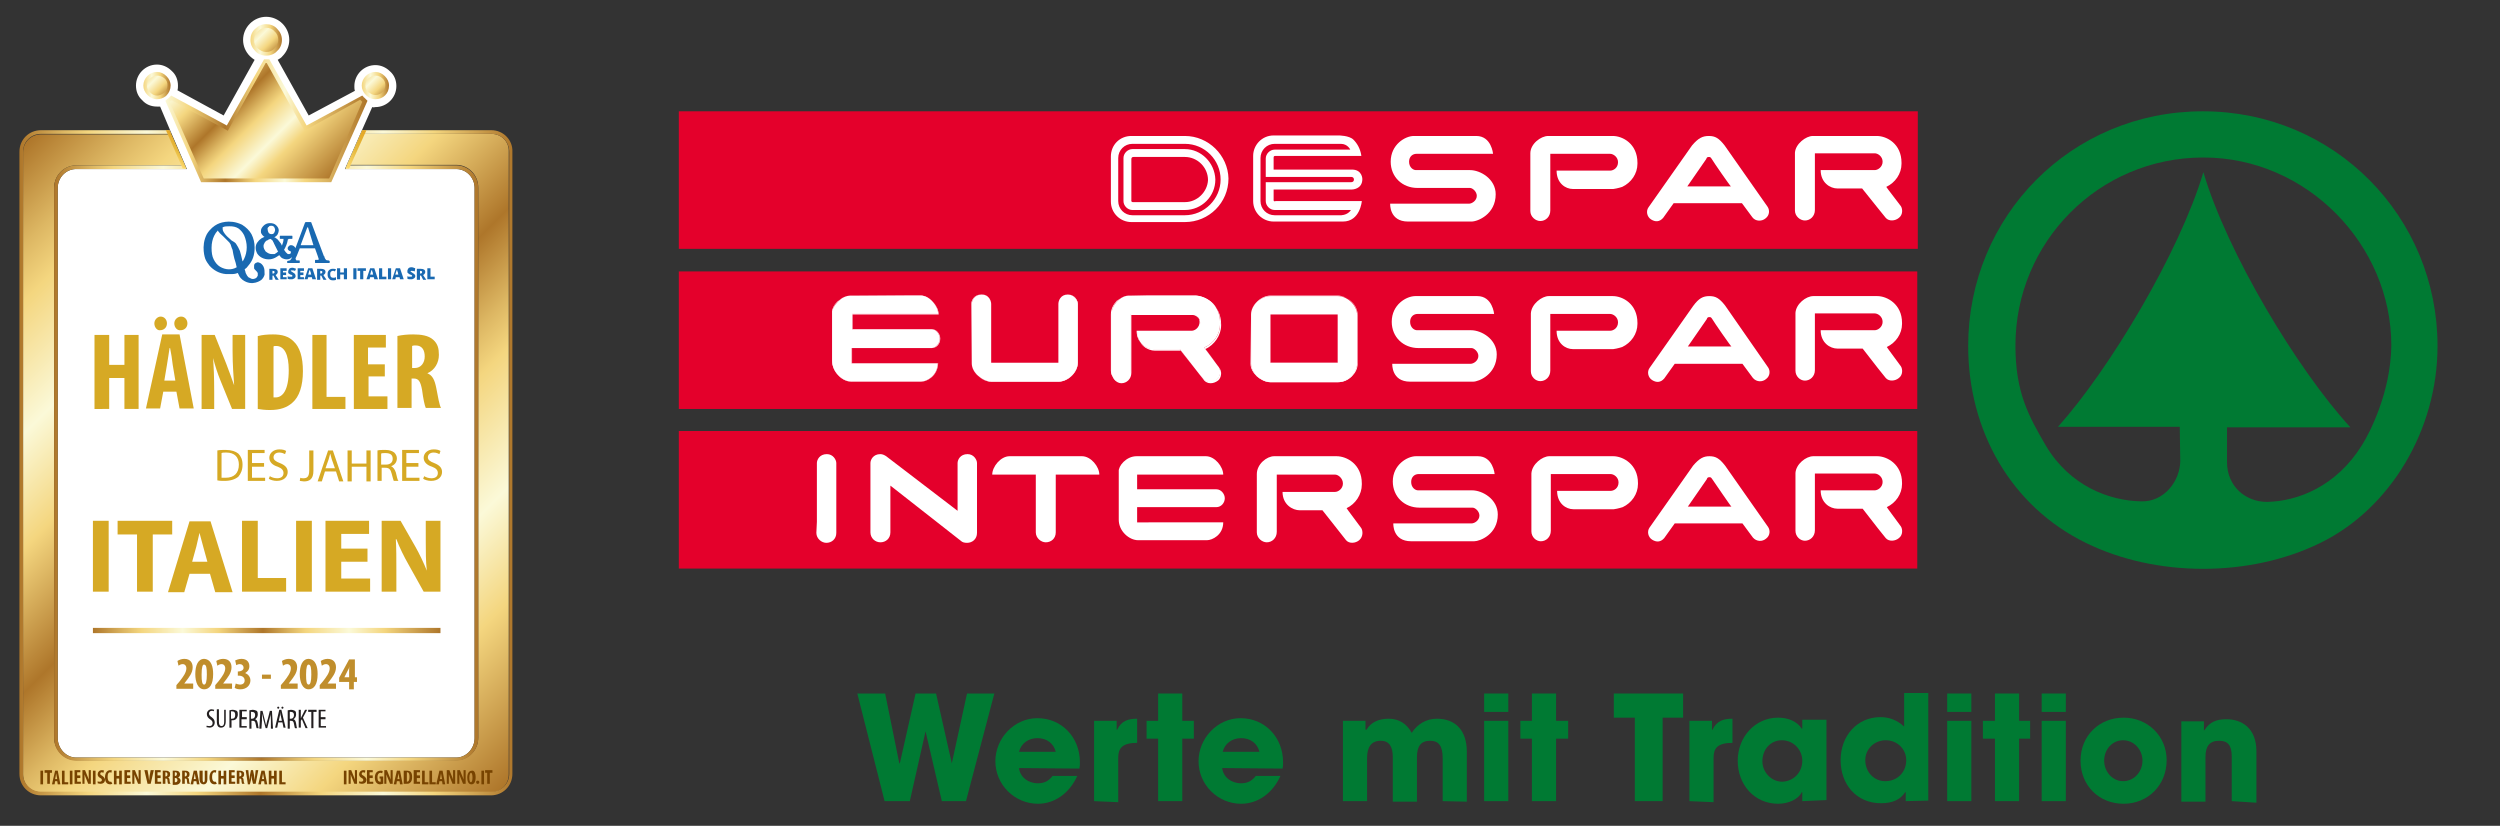 <?xml version="1.0" encoding="utf-8"?>
<!-- Generator: Adobe Illustrator 28.1.0, SVG Export Plug-In . SVG Version: 6.00 Build 0)  -->
<svg version="1.1" id="Livello_1" xmlns="http://www.w3.org/2000/svg" xmlns:xlink="http://www.w3.org/1999/xlink" x="0px" y="0px"
	 viewBox="0 0 476.2 157.3" style="enable-background:new 0 0 476.2 157.3;" xml:space="preserve">
<rect x="0" y="0" width="476.2" height="157.3" fill="#333333" stroke="none"/>
<style type="text/css">
	.st0{display:none;}
	.st1{display:inline;fill:#FFFFFF;}
	.st2{display:inline;fill:#E30613;}
	.st3{display:inline;}
	.st4{fill:#FFFFFF;}
	.st5{display:inline;fill:#007632;}
	.st6{fill:#007A33;}
	.st7{fill:#E4002B;}
	.st8{fill:url(#SVGID_1_);}
	.st9{fill:url(#SVGID_00000114054455404577769380000009638479908093193379_);}
	.st10{fill:url(#SVGID_00000145022682634024267980000014947214830281343378_);}
	.st11{fill:url(#SVGID_00000052814486012507256540000005212828730079406255_);}
	.st12{fill:url(#SVGID_00000114794816264414029100000001608884510470747056_);}
	.st13{fill-rule:evenodd;clip-rule:evenodd;fill:url(#SVGID_00000013886206613010028310000006752641641445436591_);}
	.st14{fill:url(#SVGID_00000051356689102922160020000004742160923633795752_);}
	.st15{fill-rule:evenodd;clip-rule:evenodd;fill:url(#SVGID_00000147901840373675768520000017819117215385549470_);}
	.st16{fill:url(#SVGID_00000154405717478923849600000007011228150690629513_);}
	.st17{fill-rule:evenodd;clip-rule:evenodd;fill:url(#SVGID_00000183952187803760701870000007562186823782134974_);}
	.st18{fill:url(#SVGID_00000112597556374848173100000004338753141562776470_);}
	.st19{fill-rule:evenodd;clip-rule:evenodd;fill:url(#SVGID_00000008126729846331350070000001955233964765997189_);}
	.st20{fill:url(#SVGID_00000137851680273605068130000017729624046113414021_);}
	.st21{fill:url(#Divider_line_00000124133195955864336780000013274027323316641421_);}
	.st22{fill:#D6A924;}
	.st23{fill:#774300;}
	.st24{fill:#1969B1;}
	.st25{fill:#231F20;}
	.st26{fill:#C08E2C;}
</style>
<g class="st0">
	<rect x="-431" y="756.7" class="st1" width="475.6" height="130.5"/>
	<rect x="-425.1" y="804.6" class="st2" width="321" height="36.1"/>
	<rect x="-425.1" y="762.6" class="st2" width="321" height="36.1"/>
	<g class="st3">
		<path class="st4" d="M-220.7,791.8c3.7,0,6.7-3,6.7-6.7s-3-6.7-6.7-6.7h-13.7c-1.1,0-2.1-0.9-2.1-2s0.9-2.1,2-2.1h19.7
			c0-2.6-2.1-4.8-4.8-4.8h-14.9c-3.8,0-6.8,3.1-6.8,6.8c0,3.8,3.1,6.8,6.8,6.8h13.7c1.1,0,1.9,0.9,1.9,1.9c0,1.1-0.8,1.9-1.9,1.9
			h-20.5c0,2.7,2.1,4.8,4.8,4.8L-220.7,791.8L-220.7,791.8z"/>
		<path class="st4" d="M-159.3,769.5c1.6,0,3.1,0.9,3.9,2.2l11.5,16.4c0.3,0.4,0.4,0.8,0.4,1.3c0,1.3-1.1,2.4-2.4,2.4
			c-0.8,0-1.5-0.4-2-1l-2.7-3.8h-17.7l-2.6,3.8c-0.4,0.6-1.2,1-2,1c-1.3,0-2.4-1.1-2.4-2.4c0-0.5,0.2-1,0.4-1.4l11.7-16.3
			C-162.3,770.4-160.9,769.5-159.3,769.5z M-164.9,782.4h11.2l-5.2-7.5c-0.1-0.1-0.3-0.4-0.4-0.4c-0.1,0-0.3,0.3-0.4,0.4
			L-164.9,782.4z"/>
		<path class="st4" d="M-184,769.5c3.8,0,6.8,3.1,6.8,6.8c0,3.8-3,6.8-6.8,6.8h-9.6c-2.7,0-4.8-2.1-4.8-4.8h14.5c1.1,0,2-0.9,2-2
			s-0.9-2.1-2-2.1h-15.9v14.9c0,1.5-1.2,2.7-2.6,2.7s-2.6-1.2-2.6-2.7v-14.8c0-2.7,2.1-4.8,4.8-4.8L-184,769.5L-184,769.5z"/>
		<path class="st4" d="M-112.5,782.5c2.3-1.1,3.9-3.5,3.9-6.2c0-3.8-3.1-6.8-6.8-6.8h-16.1c-2.6,0-4.8,2.1-4.8,4.8v14.9
			c0,1.5,1.2,2.7,2.6,2.7c1.4,0,2.6-1.2,2.6-2.7v-14.9h15c1.1,0,2,0.9,2,2.1c0,1.1-0.9,2-2,2h-13.8c0,2.7,2.2,4.8,4.8,4.8h6.5
			l5.2,7.5c0.8,1.2,2.5,1.5,3.7,0.7s1.5-2.5,0.6-3.7L-112.5,782.5z"/>
		<g>
			<path class="st4" d="M-310.9,791.8c-3,0-5.4-2.4-5.4-5.4v-11.5c0-3,2.4-5.5,5.4-5.5h13.5c6.2,0,11.2,5,11.2,11.2
				s-5,11.2-11.2,11.2H-310.9L-310.9,791.8z M-297.4,790.2c5.3,0,9.5-4.3,9.5-9.6s-4.3-9.5-9.5-9.5h-13.5c-2.1,0-3.8,1.7-3.8,3.8
				v11.5c0,2.1,1.7,3.8,3.8,3.8H-297.4L-297.4,790.2z"/>
			<path class="st4" d="M-310.9,788.5c-1.2,0-2.2-0.9-2.2-2.1v-11.5c0-1.2,1-2.2,2.2-2.2h13.5c4.3,0,7.9,3.5,7.9,7.9
				c0,4.3-3.5,7.9-7.9,7.9L-310.9,788.5L-310.9,788.5z M-297.4,786.9c3.4,0,6.2-2.8,6.2-6.3c0-3.4-2.8-6.2-6.2-6.2h-13.5
				c-0.3,0-0.5,0.2-0.5,0.5v11.5c0,0.3,0.2,0.5,0.5,0.5H-297.4z"/>
		</g>
		<path class="st4" d="M-272.4,791.8c-3,0-5.4-2.4-5.4-5.4v-11.5c0-3,2.4-5.5,5.4-5.5h17c2.8,0,5.2,2.2,5.4,4.9h-22.4
			c-0.3,0-0.5,0.2-0.5,0.5v3.3l0,0h20.5c1.4,0,2.5,1.1,2.5,2.5s-1.1,2.5-2.5,2.5h-20.5l0,0v3.3c0,0.3,0.2,0.5,0.5,0.5h22.4
			c-0.3,2.8-2.6,4.9-5.4,4.9H-272.4L-272.4,791.8z M-274.5,786.4v-4.9l0,0h22.1c0.5,0,0.8-0.4,0.8-0.8c0-0.5-0.4-0.8-0.8-0.8h-22.1
			l0,0V775c0-1.2,1-2.2,2.2-2.2h20.1c-0.7-1-1.8-1.6-3.1-1.6h-17c-2.1,0-3.8,1.7-3.8,3.8v11.5c0,2.1,1.7,3.8,3.8,3.8h17
			c1.3,0,2.4-0.6,3.1-1.6h-20.1C-273.5,788.6-274.5,787.6-274.5,786.4z"/>
	</g>
	<g class="st3">
		<path class="st4" d="M-388,828.7C-388.1,828.7-388.1,828.6-388,828.7c-0.1-0.1-0.1-0.1-0.1-0.1v-3.2h21.1c1.4,0,2.6-1.2,2.6-2.6
			c0-0.7-0.3-1.3-0.8-1.8s-1.2-0.8-1.9-0.8h-21V817c0-0.1,0.1-0.1,0.1-0.1h21.8h1.1l-0.3-1c-0.7-2.5-3-4.2-5.6-4.2h-17.1
			c-1.4,0-2.8,0.6-3.8,1.6s-1.6,2.4-1.6,3.8v11.6c0,1.4,0.6,2.8,1.6,3.8s2.3,1.6,3.8,1.6h17.1c2.6,0,4.8-1.7,5.6-4.2l0.3-1h-1.1
			H-388V828.7z"/>
		<path class="st4" d="M-326.9,828.5v-14.3c0-0.7-0.3-1.3-0.8-1.8s-1.2-0.8-1.8-0.8c-1.4,0-2.6,1.2-2.6,2.6v14.3
			c0,0.1-0.1,0.1-0.1,0.1h-18.1c-0.1,0-0.2-0.1-0.2-0.1v-14.3c0-0.7-0.3-1.3-0.8-1.8s-1.2-0.8-1.8-0.8c-1.4,0-2.6,1.2-2.6,2.6v14.3
			c0,3,2.4,5.4,5.4,5.4h18.1C-329.3,833.9-326.9,831.5-326.9,828.5z"/>
		<path class="st4" d="M-250.3,817c0-3-2.4-5.4-5.4-5.4h-18.8c-3,0-5.4,2.4-5.4,5.4v11.5c0,3,2.4,5.4,5.4,5.4h18.8
			c3,0,5.4-2.4,5.4-5.4V817z M-255.5,828.5C-255.5,828.6-255.6,828.6-255.5,828.5l-18.9,0.1c-0.1,0-0.2-0.1-0.2-0.1V817
			c0-0.1,0.1-0.1,0.2-0.1h18.8c0.1,0,0.2,0.1,0.2,0.2L-255.5,828.5z"/>
		<path class="st4" d="M-293.3,824.5c2.3-1.1,3.9-3.5,3.9-6.2c0-3.8-3.1-6.9-6.9-6.9h-16.2c-2.7,0-4.8,2.1-4.8,4.8v14.9
			c0,1.5,1.2,2.7,2.7,2.7s2.6-1.2,2.6-2.7v-15h15c1.1,0,2,0.9,2,2.1c0,1.1-0.9,2.1-2,2.1h-13.8c0,2.7,2.2,4.8,4.8,4.8h6.6l5.4,7.6
			c0.8,1.2,2.5,1.5,3.7,0.7s1.5-2.5,0.6-3.7L-293.3,824.5z"/>
		<path class="st4" d="M-221.2,833.8c3.7,0,6.7-3,6.7-6.8c0-3.7-3-6.7-6.7-6.7h-13.7c-1.1,0-2.1-0.9-2.1-2.1c0-1.1,0.9-2.1,2.1-2.1
			h19.7c0-2.6-2.1-4.8-4.8-4.8h-15c-3.8,0-6.9,3.1-6.9,6.9s3.1,6.9,6.9,6.9h13.7c1.1,0,1.9,0.9,1.9,1.9c0,1.1-0.9,1.9-1.9,1.9h-20.6
			c0,2.7,2.1,4.8,4.8,4.8L-221.2,833.8C-221.2,833.7-221.2,833.8-221.2,833.8z"/>
		<path class="st4" d="M-159.4,811.4c1.6,0,3.1,0.9,3.9,2.2l11.6,16.5c0.3,0.4,0.4,0.8,0.4,1.3c0,1.3-1.1,2.4-2.4,2.4
			c-0.8,0-1.5-0.4-2-1l-2.7-3.8h-17.7l-2.7,3.8c-0.4,0.6-1.2,1-2,1c-1.3,0-2.4-1.1-2.4-2.4c0-0.5,0.2-1,0.4-1.4l11.5-16.5
			C-162.5,812.3-161.1,811.4-159.4,811.4z M-165.1,824.4h11.3l-5.2-7.5c-0.1-0.1-0.3-0.4-0.4-0.4c-0.1,0-0.3,0.3-0.4,0.4
			L-165.1,824.4z"/>
		<path class="st4" d="M-184.3,811.4c3.8,0,6.9,3.1,6.9,6.9s-3,6.9-6.8,6.9h-9.7c-2.7,0-4.8-2.1-4.8-4.8h14.5c1.1,0,2-0.9,2-2.1
			c0-1.1-0.9-2.1-2-2.1h-16v15c0,1.5-1.2,2.7-2.6,2.7c-1.5,0-2.7-1.2-2.7-2.7v-15c0-2.7,2.1-4.8,4.8-4.8L-184.3,811.4L-184.3,811.4z
			"/>
		<path class="st4" d="M-112.5,824.5c2.3-1.1,3.9-3.5,3.9-6.2c0-3.8-3.1-6.9-6.9-6.9h-16.2c-2.7,0-4.8,2.1-4.8,4.8v14.9
			c0,1.5,1.2,2.7,2.7,2.7s2.6-1.2,2.6-2.7v-15h15c1.1,0,2,0.9,2,2.1c0,1.1-0.9,2.1-2,2.1H-130c0,2.7,2.2,4.8,4.8,4.8h6.6l5.3,7.5
			c0.8,1.2,2.5,1.5,3.7,0.7s1.5-2.5,0.6-3.7L-112.5,824.5z"/>
	</g>
	<rect x="-425.1" y="846.7" class="st2" width="321" height="34.6"/>
	<g class="st3">
		<g>
			<path class="st4" d="M-351.1,853.3c0.7,0,1.3,0.3,1.8,0.7c0.5,0.5,0.7,1.1,0.7,1.8v13.6c0,2.9-2.4,5.3-5.4,5.3
				c-1.4,0-2.8-0.6-3.8-1.6l-13.4-14.7c0,0-0.1-0.1-0.2-0.1c-0.2,0-0.3,0.2-0.3,0.3v13.6c0,1.4-1.1,2.5-2.5,2.5
				c-0.7,0-1.3-0.3-1.8-0.7c-0.5-0.5-0.8-1.1-0.8-1.8v-13.5c0-1.4,0.6-2.8,1.6-3.8s2.4-1.6,3.8-1.6s2.8,0.6,3.8,1.6l13.4,14.7
				c0,0,0.1,0.1,0.2,0.1s0.2-0.1,0.2-0.1s0.1-0.1,0.1-0.2v-13.6c0-0.7,0.3-1.3,0.7-1.8C-352.4,853.6-351.8,853.3-351.1,853.3"/>
			<path class="st4" d="M-325.3,872.2c0,1.4-1.1,2.6-2.6,2.6c-1.4,0-2.6-1.1-2.6-2.6v-14.3h-11.8c0-2.5,2.1-4.6,4.6-4.6h19.7
				c2.5,0,4.6,2.1,4.6,4.6h-11.9L-325.3,872.2L-325.3,872.2z"/>
			<path class="st4" d="M-389.7,872.2v-16.3c0-1.4-1.2-2.6-2.6-2.6s-2.6,1.2-2.6,2.6v16.3c0,1.4,1.2,2.6,2.6,2.6
				C-390.9,874.7-389.7,873.6-389.7,872.2z"/>
			<path class="st4" d="M-302.5,874.7c-1.4,0-2.7-0.5-3.6-1.5c-1-1-1.5-2.3-1.5-3.6v-11.1c0-1.4,0.5-2.7,1.5-3.6
				c1-1,2.3-1.5,3.6-1.5h18.3c2.5,0,4.6,2.1,4.6,4.6h-22.8c-0.1,0-0.1,0.1-0.1,0.1v3.8h20.7c1.2,0.1,2.2,1.1,2.2,2.3s-1,2.2-2.2,2.3
				h-20.7v3.6v0.1c0,0,0,0,0.1,0h22.8c0,2.5-2.1,4.6-4.6,4.6L-302.5,874.7L-302.5,874.7z"/>
		</g>
		<path class="st4" d="M-216.1,874.7c3.6,0,6.4-2.9,6.4-6.4c0-3.6-2.9-6.4-6.4-6.4h-13.1c-1.1,0-2-0.9-2-2s0.9-2,2-2h18.8
			c0-2.5-2-4.6-4.6-4.6h-14.3c-3.6,0-6.5,2.9-6.5,6.6s2.9,6.6,6.6,6.6h13.1c1,0,1.8,0.8,1.8,1.8s-0.8,1.8-1.8,1.8h-19.7
			c0,2.5,2,4.6,4.6,4.6L-216.1,874.7L-216.1,874.7z"/>
		<path class="st4" d="M-157.1,853.3c1.6,0,2.9,0.9,3.8,2.1l11,15.8c0.3,0.4,0.4,0.8,0.4,1.3c0,1.3-1,2.3-2.3,2.3
			c-0.8,0-1.5-0.4-1.9-1l-2.6-3.6h-16.9l-2.5,3.6c-0.4,0.6-1.1,1-1.9,1c-1.3,0-2.3-1-2.3-2.3c0-0.5,0.2-0.9,0.4-1.3l11-15.7
			C-160.1,854.2-158.7,853.3-157.1,853.3z M-162.5,865.7h10.8l-5-7.1c-0.1-0.1-0.3-0.4-0.4-0.4c-0.1,0-0.3,0.2-0.4,0.4L-162.5,865.7
			z"/>
		<path class="st4" d="M-180.8,853.3c3.6,0,6.5,2.9,6.5,6.6c0,3.6-2.9,6.6-6.5,6.6h-9.2c-2.5,0-4.6-2.1-4.6-4.6h13.9
			c1.1,0,1.9-0.9,1.9-2s-0.9-2-1.9-2H-196v14.3c0,1.4-1.1,2.5-2.5,2.5s-2.5-1.1-2.5-2.5v-14.3c0-2.5,2.1-4.6,4.6-4.6H-180.8z"/>
		<path class="st4" d="M-112.3,865.8c2.2-1.1,3.8-3.3,3.8-5.9c0-3.6-2.9-6.5-6.5-6.5h-15.4c-2.5,0-4.6,2-4.6,4.6v14.3
			c0,1.4,1.1,2.5,2.5,2.5s2.5-1.1,2.5-2.5V858h14.4c1.1,0,1.9,0.9,1.9,2s-0.9,2-1.9,2h-13.2c0,2.5,2.1,4.6,4.6,4.6h6.3l5,7.2
			c0.8,1.2,2.4,1.4,3.5,0.6c1.2-0.8,1.4-2.4,0.6-3.5L-112.3,865.8z"/>
		<path class="st4" d="M-248.1,865.8c2.2-1.1,3.8-3.3,3.8-5.9c0-3.6-2.9-6.5-6.5-6.5h-15.4c-2.5,0-4.6,2-4.6,4.6v14.3
			c0,1.4,1.1,2.5,2.5,2.5s2.5-1.1,2.5-2.5V858h14.4c1.1,0,1.9,0.9,1.9,2s-0.9,2-1.9,2h-13.2c0,2.5,2.1,4.6,4.6,4.6h6.3l5,7.2
			c0.8,1.2,2.4,1.4,3.5,0.6c1.2-0.8,1.4-2.4,0.6-3.5L-248.1,865.8z"/>
	</g>
	<path class="st5" d="M-29.7,763c-33.6,0-60.8,27.2-60.8,60.8c0,10.9,2.6,21.3,7.9,29.9c5.5,9,13.6,16.4,23.2,21
		c9,4.2,19.1,6.7,29.7,6.7s20.6-2.4,29.6-6.6c9.7-4.5,17.7-12,23.3-21c5.3-8.7,7.9-19,7.9-29.9C31,790.2,3.8,763-29.7,763z
		 M9.2,852.5c-5.1,6.9-13.4,11.4-22.6,11.4c-5.6,0-10.3-4.5-10.3-10.1v-8.9H8.6c-13.8-15-33.9-47.6-38.3-67.7
		c-4.4,20-24.5,52.7-38.3,67.7h32.3v8.9c0,5.6-4.7,10.1-10.3,10.1c-9.2,0-17.5-4.5-22.6-11.4c-5.9-8.1-9.8-18-9.8-28.8
		c0-26.8,22-48.5,48.8-48.5s48.7,21.7,48.7,48.5C19,834.5,15.2,844.5,9.2,852.5z"/>
</g>
<g>
	<polyline class="st6" points="179.4,152.6 176.3,139.3 176.3,139.3 173.3,152.6 168.5,152.6 163.3,132.1 168.6,132.1 171.3,145.4 
		171.4,145.4 174.4,132.1 178.3,132.1 181.3,145.4 181.3,145.4 184.2,132.1 189.4,132.1 184,152.6 	"/>
	<path class="st6" d="M194.1,146.3c0.2,1.7,1.7,2.9,3.6,2.9c1.3,0,2.1-0.5,2.8-1.4h4.7c-1.5,3.3-4.3,5.3-7.5,5.3
		c-4.4,0-8.1-3.6-8.1-8.1c0-4.4,3.6-8.2,8-8.2c4.6,0,8.1,3.6,8.1,8.4c0,0.5,0,0.8-0.1,1.2 M201.1,143.2c-0.4-1.6-1.7-2.6-3.5-2.6
		c-1.7,0-3.1,1-3.5,2.6H201.1z"/>
	<path class="st6" d="M208.4,152.6v-15.3h4.3v1.7h0.1c0.8-1.7,2.1-2.1,3.8-2.1v4.6c-2.8,0-3.6,1-3.6,2.8v8.5"/>
	<polyline class="st6" points="220.6,152.6 220.6,140.7 218.4,140.7 218.4,137.3 220.6,137.3 220.6,132.1 225.2,132.1 225.2,137.3 
		227.4,137.3 227.4,140.7 225.2,140.7 225.2,152.6 	"/>
	<path class="st6" d="M232.8,146.3c0.2,1.7,1.7,2.9,3.6,2.9c1.3,0,2.1-0.5,2.8-1.4h4.7c-1.5,3.3-4.3,5.3-7.5,5.3
		c-4.4,0-8.1-3.6-8.1-8.1c0-4.4,3.6-8.2,8-8.2c4.6,0,8.1,3.6,8.1,8.4c0,0.5,0,0.8-0.1,1.2 M239.9,143.2c-0.4-1.6-1.7-2.6-3.5-2.6
		c-1.7,0-3.1,1-3.5,2.6H239.9z"/>
	<path class="st6" d="M274.8,152.6v-8.2c0-2.4-0.8-3.3-2.4-3.3c-1.7,0-2.5,1-2.5,3.1v8.5h-4.6v-8.5c0-2-0.7-3.1-2.3-3.1
		c-1.8,0-2.6,1.2-2.6,3.3v8.2h-4.6v-15.3h4.3v1.7h0.2c0.8-1.4,2.3-2.1,4.2-2.1c2,0,3.5,1,4.4,2.7c1.1-1.7,2.8-2.7,4.8-2.7
		c3.4,0,5.7,2.1,5.7,6.3v9.5"/>
	<path class="st6" d="M282.7,132.1h4.6v3.5h-4.6V132.1z M282.7,137.3h4.6v15.3h-4.6V137.3z"/>
	<polyline class="st6" points="291.8,152.6 291.8,140.7 289.6,140.7 289.6,137.3 291.8,137.3 291.8,132.1 296.4,132.1 296.4,137.3 
		298.7,137.3 298.7,140.7 296.4,140.7 296.4,152.6 	"/>
	<polyline class="st6" points="311.4,152.6 311.4,136.7 307.4,136.7 307.4,132.1 320.6,132.1 320.6,136.7 316.7,136.7 316.7,152.6 	
		"/>
	<path class="st6" d="M321.8,152.6v-15.3h4.3v1.7h0.1c0.8-1.7,2.1-2.1,3.8-2.1v4.6c-2.8,0-3.6,1-3.6,2.8v8.5"/>
	<path class="st6" d="M343.3,152.6v-1.7h-0.1c-0.6,1.3-2.5,2.2-4.5,2.2c-4.5,0-7.7-3.6-7.7-8.2c0-4.5,3.3-8.2,7.7-8.2
		c1.9,0,3.6,0.7,4.5,2.1h0.1v-1.7h4.6v15.3 M343.3,144.9c0-2.1-1.7-3.9-3.9-3.9c-2.1,0-3.7,1.7-3.7,4c0,2.1,1.7,3.9,3.8,3.9
		C341.7,148.8,343.3,147.1,343.3,144.9"/>
	<path class="st6" d="M363,152.6v-1.7h-0.1c-0.9,1.4-2.4,2.1-4.6,2.1c-4.7,0-7.7-3.6-7.7-8.2c0-4.6,3.1-8.2,7.6-8.2
		c1.7,0,3.2,0.6,4.5,1.8V132h4.6v20.5 M363.1,144.8c0-2.1-1.7-3.8-3.9-3.8c-2.1,0-3.9,1.6-3.9,3.8c0,2.3,1.7,4,3.8,4
		C361.4,148.8,363.1,147.1,363.1,144.8"/>
	<path class="st6" d="M370.9,132.1h4.6v3.5h-4.6V132.1z M370.9,137.3h4.6v15.3h-4.6V137.3z"/>
	<polyline class="st6" points="380,152.6 380,140.7 377.7,140.7 377.7,137.3 380,137.3 380,132.1 384.6,132.1 384.6,137.3 
		386.7,137.3 386.7,140.7 384.6,140.7 384.6,152.6 	"/>
	<path class="st6" d="M388.9,132.1h4.6v3.5h-4.6V132.1z M388.9,137.3h4.6v15.3h-4.6V137.3z"/>
	<path class="st6" d="M404.5,153.1c-4.7,0-8.2-3.5-8.2-8.2c0-4.8,3.6-8.2,8.2-8.2s8.2,3.5,8.2,8.1
		C412.7,149.6,409.1,153.1,404.5,153.1 M408.1,144.9c0-2.1-1.6-3.9-3.7-3.9c-2,0-3.6,1.7-3.6,3.9c0,2.1,1.6,3.9,3.6,3.9
		C406.6,148.8,408.1,146.9,408.1,144.9"/>
	<path class="st6" d="M425.1,152.6v-8.5c0-2.1-0.7-3-2.4-3c-1.8,0-2.6,1-2.6,3.1v8.5h-4.6v-15.3h4.3v1.7h0.1c1-1.6,2.3-2.1,4.2-2.1
		c2.8,0,5.7,1.6,5.7,6.1v9.8"/>
</g>
<g>
	<rect x="129.3" y="21.2" class="st7" width="236" height="26.2"/>
	<g>
		<path class="st4" d="M325.5,25.9c1.2,0,1.9,0.4,3,1.8l8.2,11.7c0.4,0.6,0.4,1.6-0.4,2.2c-0.7,0.6-1.9,0.6-2.5-0.2l-2-2.7h-13
			l-2,2.8c-0.7,0.8-1.5,0.8-2.3,0.3s-1-1.6-0.5-2.3l8.3-11.8C323.5,26.3,324.3,25.9,325.5,25.9 M326,30.2c-0.2-0.3-0.3-0.3-0.5-0.3
			c-0.3,0-0.4,0.1-0.5,0.4c-0.3,0.4-3.6,5.2-3.6,5.2h8.3C329.6,35.5,326.4,30.9,326,30.2"/>
		<path class="st4" d="M269.3,25.9h11.9c2.9,0,3.2,3.4,3.2,3.4h-14.6c-0.7,0-1.4,0.5-1.4,1.5c0,1.1,0.8,1.6,1.3,1.6H280
			c2,0,4.9,1.7,4.9,4.6c0,3.8-3.4,5.2-4.6,5.2h-12.1c-3.6,0-3.4-3.4-3.4-3.4h15c0.6,0,1.5-0.6,1.5-1.5c0-0.8-0.8-1.5-1.3-1.5h-10
			c-2.9,0-5.1-2.1-5.1-5C264.9,27.5,267.7,25.9,269.3,25.9"/>
		<path class="st4" d="M345.3,25.9h12.2c1.9,0,4.7,1.5,4.7,5.1v0.2c0,1.9-1.2,3.6-2.9,4.4c0,0,0.1,0.2,2.8,3.7
			c0.3,0.5,0.4,1.6-0.4,2.2c-0.7,0.6-1.9,0.7-2.5,0c-0.8-1-1.8-2.2-4.5-5.6H350c-1.4,0-3.2-1.1-3.2-3.5h10.3c0.6,0,1.5-0.6,1.5-1.6
			s-0.9-1.6-1.5-1.6h-11.4V40c0,1.2-0.9,2-1.9,2c-0.9,0-1.9-0.8-1.9-1.9v-11C342,27.4,344,25.9,345.3,25.9"/>
		<path class="st4" d="M294.9,25.9h12.3c1.9,0,4.7,1.5,4.7,5.1v0.2c0,1.9-1.2,3.6-2.9,4.4c0,0-0.9,0.3-1.7,0.4h-7.7
			c-1.4,0-3.1-1.1-3.1-3.5h10.2c0.6,0,1.5-0.5,1.5-1.6c0-1-0.9-1.6-1.5-1.6h-11.4v10.8c0,1.2-0.9,2-1.9,2c-0.9,0-1.9-0.8-1.9-1.9
			v-11C291.5,27.4,293.5,25.9,294.9,25.9"/>
		<path class="st4" d="M225.7,25.9h-10.2c-2.2,0-3.9,1.7-3.9,3.9v8.6c0,2.2,1.8,3.9,3.9,3.9h10.2c4.6,0,8.3-3.7,8.3-8.3
			C233.9,29.6,230.2,25.9,225.7,25.9 M225.7,41L225.7,41h-10c-1.5,0-2.7-1.2-2.7-2.7v-8.2c0-1.5,1.2-2.7,2.7-2.7h10
			c3.8,0,6.8,3.1,6.8,6.8C232.5,37.9,229.4,41,225.7,41 M225.7,28.4h-10c-0.9,0-1.7,0.8-1.7,1.7v8.2c0,0.9,0.8,1.7,1.7,1.7h10
			c3.2,0,5.8-2.6,5.8-5.8C231.4,31,228.8,28.4,225.7,28.4 M225.7,38.5h-9.9c-0.4,0-0.3-0.4-0.3-0.4v-1.7v-4.2v-1.9
			c0-0.3,0.2-0.4,0.4-0.4h9.8c2.4,0,4.4,2,4.4,4.4C230,36.5,228.1,38.5,225.7,38.5"/>
		<path class="st4" d="M242.6,38v-1.9h14.9c0,0,2,0,2-2c0,0,0-1.8-2-1.8h-14.9V30c0-0.2,0.1-0.3,0.3-0.3h16.4v-0.1
			c-0.2-1.3-0.8-2.3-1.5-3c-0.8-0.8-2.8-0.8-2.8-0.8h-12.4c-2.2,0-3.9,1.8-3.9,3.9v8.6c0,2.2,1.8,3.9,3.9,3.9h13.2
			c3.3,0,3.6-3.9,3.6-3.9H243C242.5,38.5,242.6,38,242.6,38 M255.5,41h-12.7c-1.5,0-2.7-1.2-2.7-2.7v-8.2c0-1.5,1.2-2.7,2.7-2.7
			c0,0,11.3,0,12.6,0s1.8,1.1,1.8,1.1h-14.4c-0.9,0-1.7,0.8-1.7,1.7v3.5h16.3c0.3,0,0.5,0.2,0.5,0.5s-0.2,0.5-0.5,0.5h-16.3v3.6
			c0,0.9,0.8,1.7,1.7,1.7h14.5C257.4,39.9,256.9,40.9,255.5,41"/>
	</g>
	<rect x="129.3" y="51.7" class="st7" width="235.9" height="26.2"/>
	<g>
		<path class="st4" d="M325.6,56.4c1.2,0,1.9,0.4,3,1.8l8.2,11.8c0.4,0.6,0.4,1.6-0.4,2.2c-0.7,0.6-1.8,0.6-2.5-0.2l-2-2.7H319
			l-2,2.8c-0.7,0.8-1.5,0.8-2.3,0.3s-1-1.6-0.5-2.3l8.3-11.8C323.6,56.8,324.4,56.4,325.6,56.4 M326.1,60.7
			c-0.2-0.3-0.3-0.3-0.5-0.3c-0.3,0-0.4,0.1-0.5,0.4c-0.3,0.4-3.6,5.2-3.6,5.2h8.3C329.7,66,326.5,61.4,326.1,60.7"/>
		<path class="st4" d="M269.6,56.4h11.8c2.9,0,3.2,3.4,3.2,3.4H270c-0.7,0-1.4,0.5-1.4,1.5c0,1.1,0.8,1.6,1.3,1.6h10.3
			c2,0,4.9,1.7,4.9,4.6c0,3.8-3.4,5.2-4.5,5.2h-12c-3.6,0-3.4-3.4-3.4-3.4h14.9c0.6,0,1.5-0.6,1.5-1.5c0-0.8-0.8-1.5-1.3-1.5h-10.1
			c-2.9,0-5.1-2.1-5.1-5C265.1,58,267.9,56.4,269.6,56.4"/>
		<path class="st4" d="M345.4,56.4h12.2c1.8,0,4.7,1.5,4.7,5.1v0.2c0,1.9-1.2,3.6-2.9,4.4c0,0,0.1,0.2,2.7,3.7
			c0.3,0.5,0.4,1.6-0.4,2.2c-0.7,0.6-1.9,0.7-2.5,0c-0.8-1-1.8-2.2-4.4-5.6H350c-1.4,0-3.2-1.1-3.2-3.5h10.3c0.6,0,1.5-0.6,1.5-1.6
			s-0.9-1.6-1.5-1.6h-11.4v10.8c0,1.2-0.9,2-1.9,2c-0.9,0-1.8-0.8-1.8-1.9v-11C342.1,57.9,344,56.4,345.4,56.4"/>
		<path class="st4" d="M295,56.4h12.2c1.9,0,4.7,1.5,4.7,5.1v0.2c0,1.9-1.2,3.6-2.9,4.4c0,0-0.9,0.3-1.7,0.4h-7.7
			c-1.4,0-3.1-1.1-3.1-3.5h10.2c0.6,0,1.5-0.5,1.5-1.6c0-1-0.9-1.6-1.5-1.6h-11.4v10.8c0,1.2-0.9,2-1.9,2c-0.9,0-1.8-0.8-1.8-1.9
			v-11C291.7,57.9,293.7,56.4,295,56.4"/>
		<path class="st4" d="M215.1,56.3h12.5c1.9,0,4.8,1.5,4.8,5.2v0.2c0,2-1.2,3.7-3,4.5c0,0,0.1,0.2,2.8,3.8c0.3,0.5,0.4,1.6-0.4,2.3
			c-0.7,0.7-1.9,0.7-2.5,0c-0.9-1-1.8-2.3-4.5-5.7h-4.9c-1.4,0-3.3-1.1-3.3-3.5h10.5c0.6,0,1.5-0.6,1.5-1.6s-0.9-1.7-1.5-1.7h-11.7
			v11c0,1.2-0.9,2-1.9,2c-0.9,0-1.8-0.8-1.8-2V59.9C211.8,57.8,213.6,56.3,215.1,56.3"/>
		<path class="st4" d="M215.1,56.3L215.1,56.3h12.5c0.9,0,2.1,0.4,3.1,1.2s1.7,2.1,1.7,4v0.2c0,2-1.2,3.7-3,4.5l0,0l0,0
			c0,0,0.1,0.2,2.8,3.8c0.1,0.2,0.2,0.5,0.2,0.8c0,0.5-0.2,1-0.6,1.4c-0.4,0.3-0.9,0.5-1.4,0.5c-0.4,0-0.9-0.2-1.2-0.5
			c-0.9-1-1.8-2.3-4.5-5.7l0,0h-4.9c-1.4,0-3.3-1.1-3.3-3.5l0,0l0,0H227c0.6,0,1.5-0.6,1.5-1.7c0-1-0.9-1.7-1.5-1.7h-11.7v11
			c0,1.2-0.9,2-1.9,2c-0.9,0-1.8-0.8-1.8-2V59.9c0-1.1,0.5-1.9,1.1-2.6C213.5,56.7,214.4,56.3,215.1,56.3L215.1,56.3L215.1,56.3
			c-1.5,0-3.3,1.4-3.3,3.5V71c0,1.1,0.9,2,1.8,2c1,0,1.9-0.8,1.9-2V60h11.7c0.6,0,1.5,0.7,1.5,1.7c0,1.1-0.9,1.6-1.5,1.6h-10.5l0,0
			c0,2.4,1.9,3.5,3.3,3.5h4.9l0,0l0,0c2.7,3.4,3.7,4.7,4.5,5.7c0.3,0.3,0.7,0.5,1.2,0.5s1-0.2,1.4-0.5c0.5-0.4,0.6-1,0.6-1.4
			c0-0.3-0.1-0.6-0.2-0.8c-1.3-1.8-2-2.8-2.4-3.3s-0.4-0.5-0.4-0.5l0,0l0,0c1.7-0.8,3-2.6,3-4.5v-0.2c0-1.8-0.7-3.2-1.7-4
			s-2.2-1.2-3.1-1.2L215.1,56.3L215.1,56.3z"/>
		<path class="st4" d="M185.1,69.2V57.9c0-0.6,0.5-1.8,1.9-1.8c1.3,0,1.8,1.2,1.8,1.8v11.2h12.8V57.9c0-0.6,0.4-1.8,1.8-1.8
			c1.3,0,1.9,1.2,1.9,1.8v11.2c0,1.7-1.8,3.6-3.7,3.6h-12.8C187,72.6,185.1,70.9,185.1,69.2"/>
		<path class="st4" d="M185.1,69.2L185.1,69.2V57.9c0-0.6,0.5-1.8,1.9-1.8c1.3,0,1.8,1.2,1.8,1.8v11.2h12.8V57.9
			c0-0.6,0.4-1.8,1.8-1.8c1.3,0,1.8,1.1,1.8,1.8v11.2c0,0.9-0.4,1.7-1.1,2.4c-0.7,0.7-1.6,1.1-2.6,1.1h-12.8c-0.9,0-1.8-0.4-2.5-1.1
			C185.6,70.9,185.1,70,185.1,69.2L185.1,69.2L185.1,69.2c0,1.7,1.9,3.5,3.7,3.5h12.8c1.9,0,3.7-1.8,3.7-3.6V57.9
			c0-0.6-0.5-1.8-1.9-1.8s-1.8,1.2-1.8,1.8v11.2h-12.8V57.9c0-0.6-0.6-1.8-1.9-1.8c-1.4,0-1.9,1.2-1.9,1.8L185.1,69.2L185.1,69.2z"
			/>
		<path class="st4" d="M238.3,59.9c0-1.8,1.9-3.5,3.7-3.5h12.8c1.9,0,3.7,1.8,3.7,3.6v9.3c0,1.7-1.7,3.5-3.7,3.5H242
			c-1.8,0-3.7-1.8-3.7-3.5V59.9z M254.8,59.9H242v9.2h12.8V59.9z"/>
		<path class="st4" d="M238.3,59.9L238.3,59.9c0-0.9,0.5-1.8,1.2-2.4c0.7-0.7,1.6-1.1,2.6-1.1h12.8c1,0,1.9,0.4,2.6,1.1
			c0.7,0.7,1.1,1.6,1.1,2.5v9.3c0,0.9-0.4,1.7-1.1,2.4c-0.7,0.7-1.6,1.1-2.6,1.1H242c-0.9,0-1.9-0.5-2.6-1.1
			c-0.7-0.7-1.2-1.5-1.2-2.4L238.3,59.9L238.3,59.9L238.3,59.9v9.3c0,1.7,1.9,3.5,3.7,3.5h12.8c1.9,0,3.7-1.8,3.7-3.5v-9.3
			c0-1.8-1.8-3.6-3.7-3.6H242C240.2,56.3,238.3,58.1,238.3,59.9L238.3,59.9z M254.8,59.9L254.8,59.9H242v9.3h12.8V59.9L254.8,59.9
			L254.8,59.9L254.8,59.9v9.2H242v-9.2L254.8,59.9L254.8,59.9L254.8,59.9L254.8,59.9z"/>
		<path class="st4" d="M162.1,56.3h13.3c1.7,0,3.3,2,3.3,3.5h-16.4v2.9h15.1c0.9,0,1.6,0.9,1.6,1.8c0,0.9-0.7,1.8-1.6,1.8h-15.2v2.9
			h16.4c0,2.4-2.1,3.5-3.2,3.5h-13.2c-1.7,0-3.7-1.8-3.7-4v-9.4C158.7,58.3,160.1,56.3,162.1,56.3"/>
		<path class="st4" d="M162.1,56.3L162.1,56.3h13.3c0.8,0,1.7,0.5,2.3,1.2s1,1.6,1,2.3l0,0l0,0h-16.4v2.9h15.1
			c0.9,0,1.6,0.9,1.6,1.8c0,0.9-0.7,1.8-1.6,1.8h-15.2v2.9h16.4l0,0l0,0c0,2.4-2.1,3.5-3.2,3.5h-13.2c-0.8,0-1.8-0.4-2.5-1.2
			c-0.7-0.7-1.2-1.7-1.2-2.8v-9.4c0-0.5,0.4-1.3,1-1.9C160.3,56.8,161.1,56.3,162.1,56.3L162.1,56.3L162.1,56.3c-2,0-3.5,1.9-3.5,3
			v9.4c0,2.2,2,4,3.7,4h13.2c1.1,0,3.1-1.1,3.2-3.5l0,0h-16.4v-2.9h15.2c0.9,0,1.6-0.8,1.6-1.8c0-0.9-0.7-1.8-1.6-1.8h-15.1v-2.8
			h16.4l0,0c0-1.5-1.6-3.5-3.3-3.5L162.1,56.3L162.1,56.3z"/>
	</g>
	<rect x="129.3" y="82.1" class="st7" width="235.9" height="26.2"/>
	<g>
		<path class="st4" d="M242.7,86.9h11.9c1.9,0,4.8,1.5,4.8,5.2v0.2c0,1.9-1.2,3.7-2.9,4.5c0,0,0.1,0.2,2.8,3.8
			c0.3,0.5,0.4,1.6-0.4,2.3c-0.7,0.6-1.9,0.7-2.5,0c-0.8-1-1.8-2.3-4.5-5.7h-4.3c-1.4,0-3.3-1.1-3.3-3.5h10c0.6,0,1.5-0.6,1.5-1.6
			s-0.9-1.7-1.5-1.7h-11.1v10.9c0,1.2-0.9,2-1.9,2c-0.9,0-1.9-0.8-1.9-1.9V90.3C239.4,88.4,241.3,86.9,242.7,86.9"/>
		<path class="st4" d="M216.5,86.9h13.2c1.7,0,3.3,2,3.3,3.5h-16.4v2.8h15.1c0.9,0,1.6,0.9,1.6,1.7c0,0.9-0.7,1.7-1.6,1.7h-15.1v2.9
			H233c0,2.4-2.1,3.4-3.1,3.4h-13.1c-1.7,0-3.7-1.7-3.7-3.9v-9.2C213,88.8,214.5,86.9,216.5,86.9"/>
		<path class="st4" d="M206.1,86.9c1.7,0,3.3,2,3.3,3.5h-8.3v9v2c0,1.2-0.9,1.9-1.9,1.9c-0.9,0-1.9-0.8-1.9-1.9v-2v-9H189
			c0-1.5,1.6-3.5,3.3-3.5H206.1z"/>
		<path class="st4" d="M155.5,101.5c0,1.1,1,1.9,1.9,1.9c1,0,1.9-0.7,1.9-1.9v-2V88.2c0-0.6-0.6-1.7-1.8-1.7c-1.4,0-1.9,1.1-1.9,1.7
			v11.2L155.5,101.5z"/>
		<path class="st4" d="M168.8,86.9c-0.3-0.2-0.7-0.4-1.1-0.4c-1.4,0-1.9,1.1-1.9,1.7v11.2v2c0,1.1,0.9,1.9,1.9,1.9s1.9-0.7,1.9-1.9
			v-2v-6.9L183,103c0.3,0.3,0.7,0.4,1.2,0.4c1,0,1.9-0.7,1.9-1.9v-2V88.2c0-0.6-0.6-1.7-1.8-1.7c-1.4,0-1.9,1.1-1.9,1.7v9.1
			L168.8,86.9z"/>
		<path class="st4" d="M325.6,86.9c1.2,0,1.9,0.4,3,1.8l8.2,11.7c0.4,0.6,0.4,1.6-0.4,2.2c-0.7,0.6-1.8,0.6-2.5-0.2l-2-2.7H319
			l-2,2.8c-0.7,0.8-1.5,0.8-2.3,0.3s-1-1.6-0.5-2.3l8.3-11.8C323.7,87.3,324.5,86.9,325.6,86.9 M326.1,91.2
			c-0.2-0.3-0.3-0.3-0.5-0.3c-0.3,0-0.4,0.1-0.5,0.4c-0.3,0.4-3.6,5.2-3.6,5.2h8.3C329.7,96.5,326.6,91.9,326.1,91.2"/>
		<path class="st4" d="M269.7,86.9h11.8c2.9,0,3.2,3.4,3.2,3.4h-14.5c-0.7,0-1.4,0.5-1.4,1.5c0,1.1,0.8,1.6,1.3,1.6h10.3
			c2,0,4.9,1.7,4.9,4.6c0,3.8-3.4,5.1-4.5,5.1h-12c-3.6,0-3.4-3.4-3.4-3.4h14.9c0.6,0,1.5-0.6,1.5-1.5c0-0.8-0.8-1.5-1.3-1.5h-10.1
			c-2.9,0-5.1-2.1-5.1-5C265.3,88.5,268.1,86.9,269.7,86.9"/>
		<path class="st4" d="M345.4,86.9h12.2c1.8,0,4.7,1.5,4.7,5.1v0.2c0,1.9-1.2,3.6-2.9,4.4c0,0,0.1,0.2,2.7,3.7
			c0.3,0.5,0.4,1.6-0.4,2.2c-0.7,0.6-1.9,0.7-2.5,0c-0.8-1-1.8-2.2-4.4-5.6H350c-1.4,0-3.2-1.1-3.2-3.5h10.3c0.6,0,1.5-0.6,1.5-1.6
			s-0.9-1.6-1.5-1.6h-11.4V101c0,1.2-0.9,2-1.9,2c-0.9,0-1.8-0.8-1.8-1.9v-11C342.1,88.4,344,86.9,345.4,86.9"/>
		<path class="st4" d="M295.1,86.9h12.2c1.8,0,4.7,1.5,4.7,5.1v0.2c0,1.9-1.2,3.6-2.9,4.4c0,0-0.9,0.3-1.7,0.4h-7.7
			c-1.4,0-3.1-1.1-3.1-3.5h10.2c0.6,0,1.5-0.5,1.5-1.6c0-1-0.9-1.6-1.5-1.6h-11.4v10.8c0,1.2-0.9,2-1.9,2c-0.9,0-1.8-0.8-1.8-1.9
			v-11C291.8,88.4,293.8,86.9,295.1,86.9"/>
		<path class="st6" d="M419.6,21.2c-25.1,0-44.7,20-44.7,44.7c0,16.1,8.1,30.5,22.4,37.5c13.4,6.6,31.3,6.6,44.7,0
			c13.3-6.5,22.3-21.5,22.3-37.5C464.3,41.3,444.7,21.2,419.6,21.2 M449.9,84.8c-4.9,7.9-12.3,10.7-18.1,10.8c-4,0-7.6-2.9-7.6-7.6
			v-6.6h23.5c-10.1-11-23.5-33.3-28-48.6C415.2,48,401.8,70.4,392,81.3h23.2l0.1,6.6c-0.1,3.8-3.1,7.7-7.4,7.6
			c-6.1-0.1-13.6-2.9-18.2-10.6c-3.3-5.7-5.8-10.1-5.8-19.1c0-19.6,15.8-35.8,35.8-35.8c19.8,0,35.8,16.7,35.8,35.8
			C455.4,74.8,451.3,82.6,449.9,84.8"/>
	</g>
</g>
<g>
	<g>
		<path class="st4" d="M29.9,20.3l0.6,0l1.9,4.5l1.6,3.7l1.3,3l0.3,0.7h0h-0.8H14.5c-1.9,0-3.5,1.6-3.5,3.6v104.8
			c0,2,1.6,3.7,3.5,3.7h72.4c1.9,0,3.5-1.7,3.5-3.7V35.8c0-2-1.6-3.6-3.5-3.6H66.5l0,0h-0.8l0,0h0l0.3-0.7l0,0l2.9-6.6l2-4.5
			c0.2,0.1,0.6,0,0.6,0c2.2,0,4-1.8,4-4c0-1.1-0.4-2.1-1.2-2.8c-0.8-0.8-1.8-1.2-2.8-1.2c-2.2,0-4,1.8-4,4c0,0.3,0,0.6,0.1,0.9
			L58.8,22l-5.9-10.6c0.3-0.2,0.7-0.4,0.9-0.7c0.8-0.8,1.3-1.9,1.3-3.1c0-1.2-0.5-2.3-1.3-3.1c-0.8-0.8-1.9-1.3-3.1-1.3
			c-1.2,0-2.3,0.5-3.1,1.3c-0.8,0.8-1.3,1.9-1.3,3.1c0,1.2,0.5,2.3,1.3,3.1c0.3,0.3,0.6,0.5,0.9,0.7L42.6,22l-8.8-4.8
			c0.1-0.3,0.1-0.6,0.1-0.9c0-1.1-0.4-2.1-1.2-2.8c-0.8-0.8-1.8-1.2-2.8-1.2c-2.2,0-4,1.8-4,4c0,1.1,0.4,2.1,1.2,2.8
			C27.8,19.9,28.8,20.3,29.9,20.3z"/>
		<g id="Inner_Path_00000121976823313088820600000008674760647527970728_">
			<linearGradient id="SVGID_1_" gradientUnits="userSpaceOnUse" x1="-2.793" y1="34.711" x2="104.196" y2="141.7">
				<stop  offset="0" style="stop-color:#AE762A"/>
				<stop  offset="8.999228e-02" style="stop-color:#DDB763"/>
				<stop  offset="0.14" style="stop-color:#F4D67F"/>
				<stop  offset="0.258" style="stop-color:#FBF9D8"/>
				<stop  offset="0.36" style="stop-color:#F4D67F"/>
				<stop  offset="0.489" style="stop-color:#AE762A"/>
				<stop  offset="0.569" style="stop-color:#DDB763"/>
				<stop  offset="0.613" style="stop-color:#F4D67F"/>
				<stop  offset="0.737" style="stop-color:#FBF9D8"/>
				<stop  offset="0.839" style="stop-color:#F4D67F"/>
				<stop  offset="1" style="stop-color:#AE762A"/>
			</linearGradient>
			<path class="st8" d="M93.6,25.5H68.7l-2.6,5.9h20.8c2.3,0,4.2,1.9,4.2,4.3v104.8c0,2.4-1.9,4.3-4.2,4.3H14.5
				c-2.3,0-4.2-2-4.2-4.3V35.8c0-2.4,1.9-4.3,4.2-4.3h20.7l-2.6-5.9H7.8c-1.9,0-3.4,1.5-3.4,3.4v118.5c0,1.9,1.5,3.4,3.4,3.4h85.7
				c1.9,0,3.4-1.5,3.4-3.4V28.9C97,27,95.5,25.5,93.6,25.5z"/>
		</g>
		<g id="Border_00000059994101280468752630000009332782276594165418_">
			
				<linearGradient id="SVGID_00000166661662685024848310000011067737160661365390_" gradientUnits="userSpaceOnUse" x1="10.319" y1="88.206" x2="91.084" y2="88.206">
				<stop  offset="0" style="stop-color:#AE762A"/>
				<stop  offset="8.999228e-02" style="stop-color:#DDB763"/>
				<stop  offset="0.14" style="stop-color:#F4D67F"/>
				<stop  offset="0.258" style="stop-color:#FBF9D8"/>
				<stop  offset="0.36" style="stop-color:#F4D67F"/>
				<stop  offset="0.489" style="stop-color:#AE762A"/>
				<stop  offset="0.569" style="stop-color:#DDB763"/>
				<stop  offset="0.613" style="stop-color:#F4D67F"/>
				<stop  offset="0.737" style="stop-color:#FBF9D8"/>
				<stop  offset="0.839" style="stop-color:#F4D67F"/>
				<stop  offset="1" style="stop-color:#AE762A"/>
			</linearGradient>
			<path style="fill:url(#SVGID_00000166661662685024848310000011067737160661365390_);" d="M10.3,35.8v104.8c0,2.4,1.9,4.3,4.2,4.3
				h72.4c2.3,0,4.2-2,4.2-4.3V35.8c0-2.4-1.9-4.3-4.2-4.3H66.1l-0.3,0.7h21.1c1.9,0,3.5,1.6,3.5,3.6v104.8c0,2-1.6,3.7-3.5,3.7H14.5
				c-1.9,0-3.5-1.7-3.5-3.7V35.8c0-2,1.6-3.6,3.5-3.6h21l-0.3-0.7H14.5C12.2,31.5,10.3,33.4,10.3,35.8z"/>
			
				<linearGradient id="SVGID_00000152986030082054720260000012935203137598445748_" gradientUnits="userSpaceOnUse" x1="3.703" y1="88.206" x2="97.7" y2="88.206">
				<stop  offset="0" style="stop-color:#AE762A"/>
				<stop  offset="8.999228e-02" style="stop-color:#DDB763"/>
				<stop  offset="0.14" style="stop-color:#F4D67F"/>
				<stop  offset="0.258" style="stop-color:#FBF9D8"/>
				<stop  offset="0.36" style="stop-color:#F4D67F"/>
				<stop  offset="0.489" style="stop-color:#AE762A"/>
				<stop  offset="0.569" style="stop-color:#DDB763"/>
				<stop  offset="0.613" style="stop-color:#F4D67F"/>
				<stop  offset="0.737" style="stop-color:#FBF9D8"/>
				<stop  offset="0.839" style="stop-color:#F4D67F"/>
				<stop  offset="1" style="stop-color:#AE762A"/>
			</linearGradient>
			<path style="fill:url(#SVGID_00000152986030082054720260000012935203137598445748_);" d="M93.6,24.8l-24.6,0l-0.3,0.7h24.9
				c1.9,0,3.4,1.5,3.4,3.4v118.5c0,1.9-1.5,3.4-3.4,3.4H7.8c-1.9,0-3.4-1.5-3.4-3.4V28.9c0-1.9,1.5-3.4,3.4-3.4h24.8l-0.3-0.7H7.8
				c-2.3,0-4.1,1.8-4.1,4.1v118.5c0,2.3,1.8,4.1,4.1,4.1h85.7c2.3,0,4.1-1.8,4.1-4.1V28.9C97.7,26.7,95.9,24.8,93.6,24.8z"/>
			
				<linearGradient id="SVGID_00000016772164407090662730000015586811659903560889_" gradientUnits="userSpaceOnUse" x1="32.33" y1="29.702" x2="34.773" y2="27.258">
				<stop  offset="0" style="stop-color:#FFDD73"/>
				<stop  offset="0.5" style="stop-color:#E6B93D"/>
				<stop  offset="1" style="stop-color:#E4A524"/>
			</linearGradient>
			<polygon style="fill:url(#SVGID_00000016772164407090662730000015586811659903560889_);" points="35.5,32.1 34.8,32.1 31.6,24.8 
				32.3,24.8 			"/>
			
				<linearGradient id="SVGID_00000172427893084430011600000007238438421411738241_" gradientUnits="userSpaceOnUse" x1="64.944" y1="31.31" x2="70.604" y2="25.65">
				<stop  offset="0" style="stop-color:#FFDD73"/>
				<stop  offset="0.5" style="stop-color:#E6B93D"/>
				<stop  offset="1" style="stop-color:#E4A524"/>
			</linearGradient>
			<polygon style="fill:url(#SVGID_00000172427893084430011600000007238438421411738241_);" points="65.8,32.1 66.5,32.1 69.8,24.8 
				69,24.8 			"/>
		</g>
		<g>
			
				<linearGradient id="SVGID_00000036967512931531739680000000511998054748035996_" gradientUnits="userSpaceOnUse" x1="39.216" y1="12.016" x2="62.186" y2="34.986">
				<stop  offset="0" style="stop-color:#FBF9D8"/>
				<stop  offset="0.122" style="stop-color:#F4D67F"/>
				<stop  offset="0.297" style="stop-color:#AE762A"/>
				<stop  offset="0.394" style="stop-color:#DDB763"/>
				<stop  offset="0.447" style="stop-color:#F4D67F"/>
				<stop  offset="0.592" style="stop-color:#FBF9D8"/>
				<stop  offset="0.694" style="stop-color:#F4D67F"/>
				<stop  offset="1" style="stop-color:#AE762A"/>
			</linearGradient>
			<path style="fill-rule:evenodd;clip-rule:evenodd;fill:url(#SVGID_00000036967512931531739680000000511998054748035996_);" d="
				M50.7,11.7c-0.1,0-0.2,0-0.3,0l-7.1,12.8l-10.6-5.8c-0.2,0.3-0.5,0.5-0.7,0.7l6.6,15l24.3,0l6.6-15c-0.2-0.1-0.3-0.3-0.5-0.4
				c-0.1-0.1-0.2-0.2-0.2-0.3l-10.6,5.8L51,11.6C50.9,11.6,50.8,11.7,50.7,11.7z"/>
			
				<linearGradient id="SVGID_00000110465572323971317540000011305016122973490566_" gradientUnits="userSpaceOnUse" x1="31.495" y1="22.973" x2="69.907" y2="22.973">
				<stop  offset="0" style="stop-color:#FBF9D8"/>
				<stop  offset="0.122" style="stop-color:#F4D67F"/>
				<stop  offset="0.297" style="stop-color:#AE762A"/>
				<stop  offset="0.394" style="stop-color:#DDB763"/>
				<stop  offset="0.447" style="stop-color:#F4D67F"/>
				<stop  offset="0.592" style="stop-color:#FBF9D8"/>
				<stop  offset="0.694" style="stop-color:#F4D67F"/>
				<stop  offset="1" style="stop-color:#AE762A"/>
			</linearGradient>
			<path style="fill:url(#SVGID_00000110465572323971317540000011305016122973490566_);" d="M63.1,34.7l-24.8,0l-6.8-15.5l0.2-0.2
				c0.3-0.2,0.5-0.4,0.7-0.6l0.2-0.2l10.6,5.7l7.1-12.6l0.3,0c0.1,0,0.3,0,0.4,0l0.3,0l7.1,12.6l10.6-5.7l0.2,0.2
				c0.1,0.1,0.1,0.2,0.2,0.2c0.1,0.1,0.3,0.3,0.4,0.4l0.2,0.2L63.1,34.7z M38.8,34l23.9,0L69,19.4c-0.1-0.1-0.2-0.2-0.3-0.3
				c0,0,0,0-0.1-0.1L58,24.9L50.8,12c-0.1,0-0.1,0-0.2,0l-7.2,12.9l-10.7-5.8c-0.1,0.1-0.2,0.2-0.4,0.3L38.8,34z"/>
		</g>
		<g>
			
				<linearGradient id="SVGID_00000005228814028414680790000009705067648786438025_" gradientUnits="userSpaceOnUse" x1="69.461" y1="14.268" x2="73.597" y2="18.403">
				<stop  offset="0" style="stop-color:#F4D67F"/>
				<stop  offset="0.312" style="stop-color:#FBF9D8"/>
				<stop  offset="0.631" style="stop-color:#F4D67F"/>
				<stop  offset="1" style="stop-color:#AE762A"/>
			</linearGradient>
			<path style="fill-rule:evenodd;clip-rule:evenodd;fill:url(#SVGID_00000005228814028414680790000009705067648786438025_);" d="
				M71.5,18.6L71.5,18.6c1.2,0,2.2-1,2.2-2.2c0-0.6-0.2-1.2-0.7-1.6c-0.4-0.4-1-0.7-1.6-0.7c-1.2,0-2.2,1-2.2,2.2
				c0,0.6,0.2,1.2,0.7,1.6c0,0,0,0,0,0L70,18C70.5,18.4,71,18.6,71.5,18.6"/>
			
				<linearGradient id="SVGID_00000041992990386028425030000002341283742054164644_" gradientUnits="userSpaceOnUse" x1="68.939" y1="16.336" x2="74.117" y2="16.336">
				<stop  offset="0" style="stop-color:#F4D67F"/>
				<stop  offset="0.312" style="stop-color:#FBF9D8"/>
				<stop  offset="0.631" style="stop-color:#F4D67F"/>
				<stop  offset="1" style="stop-color:#AE762A"/>
			</linearGradient>
			<path style="fill:url(#SVGID_00000041992990386028425030000002341283742054164644_);" d="M71.5,18.9L71.5,18.9
				c-0.6,0-1.2-0.2-1.7-0.7l-0.1-0.1l0.2-0.3l-0.2,0.3c0,0,0,0,0,0c-0.5-0.5-0.8-1.1-0.8-1.8c0-1.4,1.2-2.6,2.6-2.6
				c0.7,0,1.3,0.3,1.8,0.8c0.5,0.5,0.8,1.1,0.8,1.8C74.1,17.8,73,18.9,71.5,18.9z M71.5,14.4c-1,0-1.9,0.8-1.9,1.9
				c0,0.5,0.2,1,0.6,1.3c0,0,0,0,0,0l0.1,0c0.3,0.3,0.8,0.5,1.2,0.5h0c1,0,1.9-0.8,1.9-1.9c0-0.5-0.2-1-0.6-1.3
				C72.5,14.6,72,14.4,71.5,14.4z"/>
		</g>
		<g>
			
				<linearGradient id="SVGID_00000145758891213448882840000007724651100184513970_" gradientUnits="userSpaceOnUse" x1="27.807" y1="14.267" x2="31.943" y2="18.403">
				<stop  offset="0" style="stop-color:#F4D67F"/>
				<stop  offset="0.312" style="stop-color:#FBF9D8"/>
				<stop  offset="0.631" style="stop-color:#F4D67F"/>
				<stop  offset="1" style="stop-color:#AE762A"/>
			</linearGradient>
			<path style="fill-rule:evenodd;clip-rule:evenodd;fill:url(#SVGID_00000145758891213448882840000007724651100184513970_);" d="
				M29.9,18.6L29.9,18.6c0.6,0,1.1-0.2,1.5-0.6l0.1-0.1c0.4-0.4,0.7-1,0.7-1.6c0-0.6-0.2-1.2-0.7-1.6c-0.4-0.4-1-0.7-1.6-0.7
				c-1.2,0-2.2,1-2.2,2.2c0,0.6,0.2,1.2,0.7,1.6C28.7,18.3,29.3,18.6,29.9,18.6"/>
			
				<linearGradient id="SVGID_00000173873835307630548270000002634508071341388188_" gradientUnits="userSpaceOnUse" x1="27.286" y1="16.335" x2="32.463" y2="16.335">
				<stop  offset="0" style="stop-color:#F4D67F"/>
				<stop  offset="0.312" style="stop-color:#FBF9D8"/>
				<stop  offset="0.631" style="stop-color:#F4D67F"/>
				<stop  offset="1" style="stop-color:#AE762A"/>
			</linearGradient>
			<path style="fill:url(#SVGID_00000173873835307630548270000002634508071341388188_);" d="M29.9,18.9L29.9,18.9
				c-0.7,0-1.3-0.3-1.8-0.8c-0.5-0.5-0.8-1.1-0.8-1.8c0-1.4,1.2-2.6,2.6-2.6c0.7,0,1.3,0.3,1.8,0.8c0.5,0.5,0.8,1.1,0.8,1.8
				c0,0.7-0.3,1.4-0.8,1.9l-0.1,0.1C31.1,18.7,30.5,18.9,29.9,18.9z M29.9,14.4c-1,0-1.9,0.9-1.9,1.9c0,0.5,0.2,1,0.6,1.3
				c0.4,0.4,0.8,0.6,1.3,0.6h0c0.5,0,0.9-0.2,1.3-0.5l0.1-0.1c0.4-0.4,0.6-0.8,0.6-1.4c0-0.5-0.2-1-0.6-1.3
				C30.9,14.6,30.4,14.4,29.9,14.4z"/>
		</g>
		<g>
			
				<linearGradient id="SVGID_00000075124225224336182130000015093054033953536900_" gradientUnits="userSpaceOnUse" x1="48.33" y1="5.245" x2="53.069" y2="9.984">
				<stop  offset="0" style="stop-color:#F4D67F"/>
				<stop  offset="0.312" style="stop-color:#FBF9D8"/>
				<stop  offset="0.631" style="stop-color:#F4D67F"/>
				<stop  offset="1" style="stop-color:#AE762A"/>
			</linearGradient>
			<path style="fill-rule:evenodd;clip-rule:evenodd;fill:url(#SVGID_00000075124225224336182130000015093054033953536900_);" d="
				M48.8,5.7C48.3,6.2,48,6.9,48,7.6c0,0.7,0.3,1.4,0.8,1.9c0.5,0.5,1.2,0.8,1.9,0.8c0.7,0,1.4-0.3,1.9-0.8c0.5-0.5,0.8-1.2,0.8-1.9
				c0-0.7-0.3-1.4-0.8-1.9c-0.5-0.5-1.2-0.8-1.9-0.8C50,4.9,49.3,5.2,48.8,5.7"/>
			
				<linearGradient id="SVGID_00000137821984859130041340000016832592208811066534_" gradientUnits="userSpaceOnUse" x1="47.688" y1="7.614" x2="53.713" y2="7.614">
				<stop  offset="0" style="stop-color:#F4D67F"/>
				<stop  offset="0.312" style="stop-color:#FBF9D8"/>
				<stop  offset="0.631" style="stop-color:#F4D67F"/>
				<stop  offset="1" style="stop-color:#AE762A"/>
			</linearGradient>
			<path style="fill:url(#SVGID_00000137821984859130041340000016832592208811066534_);" d="M50.7,10.6c-0.8,0-1.6-0.3-2.1-0.9
				c-0.6-0.6-0.9-1.3-0.9-2.1c0-0.8,0.3-1.6,0.9-2.1c0.6-0.6,1.3-0.9,2.1-0.9c0.8,0,1.6,0.3,2.1,0.9c0.6,0.6,0.9,1.3,0.9,2.1
				c0,0.8-0.3,1.6-0.9,2.1C52.3,10.3,51.5,10.6,50.7,10.6z M50.7,5.3c-0.6,0-1.2,0.2-1.6,0.7l0,0c-0.4,0.4-0.7,1-0.7,1.6
				c0,0.6,0.2,1.2,0.7,1.6c0.4,0.4,1,0.7,1.6,0.7c0.6,0,1.2-0.2,1.6-0.7c0.4-0.4,0.7-1,0.7-1.6C53,7,52.8,6.4,52.3,6
				C51.9,5.5,51.3,5.3,50.7,5.3z"/>
		</g>
	</g>
	
		<linearGradient id="Divider_line_00000083051503811915431260000007789549009059006612_" gradientUnits="userSpaceOnUse" x1="17.679" y1="120.108" x2="83.903" y2="120.108">
		<stop  offset="0" style="stop-color:#AE762A"/>
		<stop  offset="8.999228e-02" style="stop-color:#DDB763"/>
		<stop  offset="0.14" style="stop-color:#F4D67F"/>
		<stop  offset="0.258" style="stop-color:#FBF9D8"/>
		<stop  offset="0.36" style="stop-color:#F4D67F"/>
		<stop  offset="0.489" style="stop-color:#AE762A"/>
		<stop  offset="0.569" style="stop-color:#DDB763"/>
		<stop  offset="0.613" style="stop-color:#F4D67F"/>
		<stop  offset="0.737" style="stop-color:#FBF9D8"/>
		<stop  offset="0.839" style="stop-color:#F4D67F"/>
		<stop  offset="1" style="stop-color:#AE762A"/>
	</linearGradient>
	
		<rect id="Divider_line_00000132804294680257767680000018130844343249520539_" x="17.7" y="119.6" style="fill:url(#Divider_line_00000083051503811915431260000007789549009059006612_);" width="66.2" height="1"/>
	<g>
		<path class="st22" d="M20.7,99.2v13.5h-3V99.2H20.7z"/>
		<path class="st22" d="M26,101.8h-3.6v-2.6h10.4v2.6h-3.7v10.9h-3V101.8z"/>
		<path class="st22" d="M36.1,109.3l-1,3.5H32l4.1-13.5h4l4.2,13.5H41l-1-3.5H36.1z M39.5,107l-0.8-2.9c-0.2-0.8-0.5-1.8-0.7-2.6h0
			c-0.2,0.8-0.4,1.8-0.6,2.6l-0.8,2.9H39.5z"/>
		<path class="st22" d="M46.1,99.2h3v10.9h5.4v2.6h-8.4V99.2z"/>
		<path class="st22" d="M59.4,99.2v13.5h-3V99.2H59.4z"/>
		<path class="st22" d="M70,107h-5v3.2h5.5v2.5H62V99.2h8.3v2.5h-5.3v2.8h5V107z"/>
		<path class="st22" d="M72.7,112.7V99.2h3.6l2.8,4.9c0.8,1.4,1.6,3.1,2.2,4.6h0c-0.2-1.8-0.2-3.6-0.2-5.6v-3.9h2.8v13.5h-3.2
			l-2.9-5.2c-0.8-1.4-1.7-3.2-2.3-4.8h-0.1c0.1,1.8,0.1,3.7,0.1,5.9v4.1H72.7z"/>
	</g>
	<g>
		<path class="st23" d="M66,146.8v2.6h-0.5v-2.6H66z"/>
		<path class="st23" d="M66.4,149.3v-2.6h0.5l0.4,1c0.1,0.2,0.2,0.5,0.3,0.8h0c0-0.3,0-0.7,0-1.2v-0.6H68v2.6h-0.5l-0.4-1
			c-0.1-0.2-0.2-0.5-0.3-0.8h0c0,0.3,0,0.7,0,1.2v0.6H66.4z"/>
		<path class="st23" d="M68.4,148.8c0.1,0.1,0.3,0.1,0.4,0.1c0.2,0,0.4-0.1,0.4-0.3c0-0.2-0.1-0.3-0.3-0.4c-0.4-0.2-0.5-0.5-0.5-0.7
			c0-0.4,0.3-0.8,0.8-0.8c0.2,0,0.3,0,0.4,0.1l-0.1,0.4c-0.1,0-0.2-0.1-0.3-0.1c-0.2,0-0.3,0.1-0.3,0.3c0,0.2,0.1,0.2,0.4,0.4
			c0.3,0.2,0.5,0.5,0.5,0.7c0,0.5-0.3,0.8-0.9,0.8c-0.2,0-0.4-0.1-0.5-0.1L68.4,148.8z"/>
		<path class="st23" d="M71,148.2h-0.6v0.7h0.7v0.4h-1.2v-2.6H71v0.4h-0.6v0.6H71V148.2z"/>
		<path class="st23" d="M72.9,149.3c-0.1,0-0.3,0.1-0.5,0.1c-0.3,0-0.5-0.1-0.7-0.3c-0.2-0.2-0.3-0.6-0.3-1c0-0.9,0.5-1.3,1.1-1.3
			c0.2,0,0.3,0,0.4,0.1l-0.1,0.4c-0.1,0-0.2-0.1-0.3-0.1c-0.3,0-0.6,0.2-0.6,0.9c0,0.6,0.2,0.8,0.5,0.8c0,0,0.1,0,0.1,0v-0.6h-0.2
			v-0.4h0.7V149.3z"/>
		<path class="st23" d="M73.2,149.3v-2.6h0.5l0.4,1c0.1,0.2,0.2,0.5,0.3,0.8h0c0-0.3,0-0.7,0-1.2v-0.6h0.4v2.6h-0.5l-0.4-1
			c-0.1-0.2-0.2-0.5-0.3-0.8h0c0,0.3,0,0.7,0,1.2v0.6H73.2z"/>
		<path class="st23" d="M75.6,148.8l-0.1,0.6H75l0.6-2.6h0.6l0.5,2.6h-0.5l-0.1-0.6H75.6z M76.1,148.4l-0.1-0.5
			c0-0.2-0.1-0.4-0.1-0.6h0c0,0.2-0.1,0.4-0.1,0.6l-0.1,0.5H76.1z"/>
		<path class="st23" d="M77,146.8c0.1,0,0.3,0,0.5,0c0.3,0,0.6,0.1,0.7,0.2c0.2,0.2,0.3,0.5,0.3,1c0,0.5-0.1,0.9-0.4,1.1
			c-0.2,0.2-0.4,0.2-0.8,0.2c-0.2,0-0.3,0-0.4,0V146.8z M77.5,148.9C77.5,149,77.6,149,77.5,148.9c0.3,0,0.5-0.2,0.5-0.9
			c0-0.5-0.1-0.9-0.4-0.9c0,0-0.1,0-0.1,0V148.9z"/>
		<path class="st23" d="M80,148.2h-0.6v0.7H80v0.4h-1.2v-2.6H80v0.4h-0.6v0.6H80V148.2z"/>
		<path class="st23" d="M80.4,146.8h0.5v2.2h0.7v0.4h-1.2V146.8z"/>
		<path class="st23" d="M81.8,146.8h0.5v2.2H83v0.4h-1.2V146.8z"/>
		<path class="st23" d="M83.7,148.8l-0.1,0.6h-0.5l0.6-2.6h0.6l0.5,2.6h-0.5l-0.1-0.6H83.7z M84.2,148.4l-0.1-0.5
			c0-0.2-0.1-0.4-0.1-0.6h0c0,0.2-0.1,0.4-0.1,0.6l-0.1,0.5H84.2z"/>
		<path class="st23" d="M85.1,149.3v-2.6h0.5l0.4,1c0.1,0.2,0.2,0.5,0.3,0.8h0c0-0.3,0-0.7,0-1.2v-0.6h0.4v2.6h-0.5l-0.4-1
			c-0.1-0.2-0.2-0.5-0.3-0.8h0c0,0.3,0,0.7,0,1.2v0.6H85.1z"/>
		<path class="st23" d="M87.1,149.3v-2.6h0.5l0.4,1c0.1,0.2,0.2,0.5,0.3,0.8h0c0-0.3,0-0.7,0-1.2v-0.6h0.4v2.6h-0.5l-0.4-1
			c-0.1-0.2-0.2-0.5-0.3-0.8h0c0,0.3,0,0.7,0,1.2v0.6H87.1z"/>
		<path class="st23" d="M90.6,148c0,1-0.3,1.4-0.8,1.4c-0.6,0-0.8-0.6-0.8-1.3c0-0.7,0.3-1.3,0.9-1.3
			C90.4,146.7,90.6,147.4,90.6,148z M89.4,148.1c0,0.6,0.1,0.9,0.3,0.9c0.2,0,0.3-0.4,0.3-0.9c0-0.5-0.1-0.9-0.3-0.9
			C89.6,147.2,89.4,147.5,89.4,148.1z"/>
		<path class="st23" d="M90.7,149c0-0.2,0.1-0.3,0.3-0.3c0.2,0,0.3,0.1,0.3,0.3c0,0.2-0.1,0.3-0.3,0.3
			C90.9,149.4,90.7,149.2,90.7,149z"/>
		<path class="st23" d="M92.2,146.8v2.6h-0.5v-2.6H92.2z"/>
		<path class="st23" d="M92.9,147.2h-0.5v-0.5h1.4v0.5h-0.5v2.1h-0.5V147.2z"/>
	</g>
	<g>
		<path class="st23" d="M8.2,146.8v2.6H7.7v-2.6H8.2z"/>
		<path class="st23" d="M9,147.2H8.5v-0.5h1.4v0.5H9.5v2.1H9V147.2z"/>
		<path class="st23" d="M10.5,148.8l-0.1,0.6H9.9l0.6-2.6H11l0.5,2.6h-0.5l-0.1-0.6H10.5z M10.9,148.4l-0.1-0.5
			c0-0.2-0.1-0.4-0.1-0.6h0c0,0.2-0.1,0.4-0.1,0.6l-0.1,0.5H10.9z"/>
		<path class="st23" d="M11.8,146.8h0.5v2.2H13v0.4h-1.2V146.8z"/>
		<path class="st23" d="M13.8,146.8v2.6h-0.5v-2.6H13.8z"/>
		<path class="st23" d="M15.3,148.2h-0.6v0.7h0.7v0.4h-1.2v-2.6h1.1v0.4h-0.6v0.6h0.6V148.2z"/>
		<path class="st23" d="M15.7,149.3v-2.6h0.5l0.4,1c0.1,0.2,0.2,0.5,0.3,0.8h0c0-0.3,0-0.7,0-1.2v-0.6h0.4v2.6h-0.5l-0.4-1
			c-0.1-0.2-0.2-0.5-0.3-0.8h0c0,0.3,0,0.7,0,1.2v0.6H15.7z"/>
		<path class="st23" d="M18.2,146.8v2.6h-0.5v-2.6H18.2z"/>
		<path class="st23" d="M18.6,148.8c0.1,0.1,0.3,0.1,0.4,0.1c0.2,0,0.4-0.1,0.4-0.3c0-0.2-0.1-0.3-0.3-0.4c-0.4-0.2-0.5-0.5-0.5-0.7
			c0-0.4,0.3-0.8,0.8-0.8c0.2,0,0.3,0,0.4,0.1l-0.1,0.4c-0.1,0-0.2-0.1-0.3-0.1c-0.2,0-0.3,0.1-0.3,0.3c0,0.2,0.1,0.2,0.4,0.4
			c0.3,0.2,0.5,0.5,0.5,0.7c0,0.5-0.3,0.8-0.9,0.8c-0.2,0-0.4-0.1-0.5-0.1L18.6,148.8z"/>
		<path class="st23" d="M21.4,149.3c-0.1,0-0.2,0.1-0.4,0.1c-0.7,0-1-0.5-1-1.3c0-1,0.5-1.4,1-1.4c0.2,0,0.3,0,0.3,0.1l-0.1,0.4
			c-0.1,0-0.1-0.1-0.2-0.1c-0.3,0-0.5,0.2-0.5,0.9c0,0.6,0.2,0.9,0.5,0.9c0.1,0,0.2,0,0.2,0L21.4,149.3z"/>
		<path class="st23" d="M22.2,146.8v1h0.5v-1h0.5v2.6h-0.5v-1.1h-0.5v1.1h-0.5v-2.6H22.2z"/>
		<path class="st23" d="M24.8,148.2h-0.6v0.7h0.7v0.4h-1.2v-2.6h1.1v0.4h-0.6v0.6h0.6V148.2z"/>
		<path class="st23" d="M25.2,149.3v-2.6h0.5l0.4,1c0.1,0.2,0.2,0.5,0.3,0.8h0c0-0.3,0-0.7,0-1.2v-0.6h0.4v2.6h-0.5l-0.4-1
			c-0.1-0.2-0.2-0.5-0.3-0.8h0c0,0.3,0,0.7,0,1.2v0.6H25.2z"/>
		<path class="st23" d="M28.1,149.3l-0.6-2.6h0.6l0.2,1.1c0,0.3,0.1,0.6,0.1,0.9h0c0-0.3,0.1-0.6,0.1-0.9l0.2-1.1h0.6l-0.6,2.6H28.1
			z"/>
		<path class="st23" d="M30.6,148.2H30v0.7h0.7v0.4h-1.2v-2.6h1.1v0.4H30v0.6h0.6V148.2z"/>
		<path class="st23" d="M31,146.8c0.2,0,0.4,0,0.5,0c0.3,0,0.5,0,0.7,0.2c0.2,0.1,0.2,0.3,0.2,0.5c0,0.3-0.1,0.5-0.4,0.6v0
			c0.2,0.1,0.3,0.2,0.3,0.5c0,0.3,0.1,0.6,0.2,0.7H32c0-0.1-0.1-0.3-0.1-0.6c0-0.3-0.1-0.4-0.3-0.4h-0.1v1H31V146.8z M31.5,147.9
			L31.5,147.9c0.3,0,0.4-0.2,0.4-0.4c0-0.2-0.1-0.4-0.3-0.4c0,0-0.1,0-0.1,0V147.9z"/>
		<path class="st23" d="M32.8,146.8c0.2,0,0.4,0,0.6,0c0.2,0,0.5,0,0.7,0.2c0.1,0.1,0.2,0.3,0.2,0.5c0,0.2-0.1,0.5-0.4,0.6v0
			c0.3,0.1,0.5,0.3,0.5,0.6c0,0.2-0.1,0.4-0.2,0.5c-0.2,0.2-0.4,0.3-0.8,0.3c-0.2,0-0.4,0-0.5,0V146.8z M33.3,147.8h0.1
			c0.2,0,0.3-0.2,0.3-0.4c0-0.2-0.1-0.3-0.3-0.3c-0.1,0-0.1,0-0.1,0V147.8z M33.3,149c0,0,0.1,0,0.1,0c0.2,0,0.4-0.1,0.4-0.4
			c0-0.3-0.2-0.4-0.4-0.4h-0.1V149z"/>
		<path class="st23" d="M34.7,146.8c0.2,0,0.4,0,0.5,0c0.3,0,0.5,0,0.7,0.2c0.2,0.1,0.2,0.3,0.2,0.5c0,0.3-0.1,0.5-0.4,0.6v0
			c0.2,0.1,0.3,0.2,0.3,0.5c0,0.3,0.1,0.6,0.2,0.7h-0.5c0-0.1-0.1-0.3-0.1-0.6c0-0.3-0.1-0.4-0.3-0.4h-0.1v1h-0.5V146.8z
			 M35.2,147.9L35.2,147.9c0.3,0,0.4-0.2,0.4-0.4c0-0.2-0.1-0.4-0.3-0.4c0,0-0.1,0-0.1,0V147.9z"/>
		<path class="st23" d="M36.9,148.8l-0.1,0.6h-0.5l0.6-2.6h0.6l0.5,2.6h-0.5l-0.1-0.6H36.9z M37.3,148.4l-0.1-0.5
			c0-0.2-0.1-0.4-0.1-0.6h0c0,0.2-0.1,0.4-0.1,0.6l-0.1,0.5H37.3z"/>
		<path class="st23" d="M38.6,146.8v1.7c0,0.4,0.1,0.5,0.2,0.5c0.1,0,0.2-0.1,0.2-0.5v-1.7h0.5v1.6c0,0.7-0.3,1-0.7,1
			c-0.5,0-0.8-0.4-0.8-1v-1.6H38.6z"/>
		<path class="st23" d="M41.3,149.3c-0.1,0-0.2,0.1-0.4,0.1c-0.7,0-1-0.5-1-1.3c0-1,0.5-1.4,1-1.4c0.2,0,0.3,0,0.3,0.1l-0.1,0.4
			c-0.1,0-0.1-0.1-0.2-0.1c-0.3,0-0.5,0.2-0.5,0.9c0,0.6,0.2,0.9,0.5,0.9c0.1,0,0.2,0,0.2,0L41.3,149.3z"/>
		<path class="st23" d="M42.1,146.8v1h0.5v-1h0.5v2.6h-0.5v-1.1h-0.5v1.1h-0.5v-2.6H42.1z"/>
		<path class="st23" d="M44.7,148.2h-0.6v0.7h0.7v0.4h-1.2v-2.6h1.1v0.4h-0.6v0.6h0.6V148.2z"/>
		<path class="st23" d="M45.1,146.8c0.2,0,0.4,0,0.5,0c0.3,0,0.5,0,0.7,0.2c0.2,0.1,0.2,0.3,0.2,0.5c0,0.3-0.1,0.5-0.4,0.6v0
			c0.2,0.1,0.3,0.2,0.3,0.5c0,0.3,0.1,0.6,0.2,0.7h-0.5c0-0.1-0.1-0.3-0.1-0.6c0-0.3-0.1-0.4-0.3-0.4h-0.1v1h-0.5V146.8z
			 M45.6,147.9L45.6,147.9c0.3,0,0.4-0.2,0.4-0.4c0-0.2-0.1-0.4-0.3-0.4c0,0-0.1,0-0.1,0V147.9z"/>
		<path class="st23" d="M47.2,149.3l-0.4-2.6h0.5l0.1,1c0,0.3,0.1,0.6,0.1,0.9h0c0-0.3,0.1-0.6,0.1-0.9l0.2-1h0.4l0.2,1
			c0,0.3,0.1,0.6,0.1,0.9h0c0-0.3,0.1-0.6,0.1-0.9l0.1-1h0.5l-0.5,2.6h-0.5l-0.2-0.8c0-0.2-0.1-0.5-0.1-0.8h0c0,0.3-0.1,0.6-0.1,0.9
			l-0.2,0.8H47.2z"/>
		<path class="st23" d="M49.8,148.8l-0.1,0.6h-0.5l0.6-2.6h0.6l0.5,2.6h-0.5l-0.1-0.6H49.8z M50.3,148.4l-0.1-0.5
			c0-0.2-0.1-0.4-0.1-0.6h0c0,0.2-0.1,0.4-0.1,0.6l-0.1,0.5H50.3z"/>
		<path class="st23" d="M51.7,146.8v1h0.5v-1h0.5v2.6h-0.5v-1.1h-0.5v1.1h-0.5v-2.6H51.7z"/>
		<path class="st23" d="M53.2,146.8h0.5v2.2h0.7v0.4h-1.2V146.8z"/>
	</g>
	<path class="st24" d="M62.6,49.6L62.6,49.6c-0.2,0-0.4,0-0.5-0.1c-0.1-0.1-0.3-0.4-0.3-0.6c0,0,0-0.1-0.1-0.1l-2.4-6.4
		c0-0.1-0.1-0.1-0.2-0.1h-0.8c-0.1,0-0.1,0-0.2,0.1l-2.4,6.4c-0.1,0.3-0.2,0.5-0.3,0.6c-0.1,0.1-0.1,0.2-0.2,0.2
		c-0.1,0-0.3,0.1-0.4,0.1c-0.1,0-0.1,0.1-0.1,0.1V50c0,0.1,0.1,0.1,0.1,0.1h2.2c0.1,0,0.1-0.1,0.1-0.1V50c0,0,0-0.1,0-0.2
		c0-0.1,0-0.2-0.1-0.2c0,0,0,0-0.1,0c0,0-0.1,0-0.1,0c-0.1,0-0.2,0-0.3,0c-0.1,0-0.1-0.1-0.1-0.1c0,0-0.1-0.1-0.1-0.2
		c0,0,0-0.2,0.1-0.3c0,0,0-0.1,0.1-0.2l0.6-1.5c0,0,0,0,0.1,0h2.7c0,0,0.1,0,0.1,0l0.5,1.4c0.1,0.4,0.2,0.5,0.2,0.6
		c0,0.1,0,0.2-0.1,0.2c0,0-0.1,0-0.3,0c-0.1,0-0.2,0-0.2,0c-0.1,0-0.1,0.1-0.1,0.1V50c0,0.1,0.1,0.1,0.1,0.1h2.6
		c0.1,0,0.1-0.1,0.1-0.1v-0.3C62.7,49.7,62.6,49.6,62.6,49.6 M59.7,46.7C59.7,46.7,59.7,46.7,59.7,46.7l-2.3,0c0,0-0.1,0-0.1,0
		c0,0,0-0.1,0-0.1l1.2-3.2c0-0.1,0.1-0.1,0.1-0.1c0,0,0.1,0,0.1,0.1L59.7,46.7C59.8,46.6,59.8,46.6,59.7,46.7 M56.1,47
		c-0.2-0.2-0.4-0.3-0.7-0.3c-0.2,0-0.3,0.1-0.4,0.2c-0.1,0.1-0.2,0.2-0.2,0.4c0,0.1,0,0.2,0.1,0.3c0.1,0.1,0.2,0.2,0.3,0.2
		c0.2,0.1,0.2,0.1,0.2,0.1c0,0,0,0.1,0,0.2c0,0.1,0,0.2-0.1,0.2c-0.1,0.1-0.2,0.1-0.3,0.1c-0.1,0-0.2,0-0.3-0.1
		c-0.1-0.1-0.2-0.2-0.3-0.3c-0.1-0.2-0.2-0.3-0.3-0.4c0.3-0.5,0.6-1.2,0.7-1.8c0-0.1,0-0.2,0.1-0.2c0,0,0.1-0.1,0.1-0.1
		c0,0,0.1,0,0.3,0h0.3c0,0,0.1,0,0.1-0.1v-0.4c0,0,0-0.1-0.1-0.1h-2.2c-0.1,0-0.1,0.1-0.1,0.1v0.4c0,0,0,0.1,0.1,0.1h0.3
		c0.2,0,0.3,0,0.3,0c0,0,0,0.1,0,0.1c0,0.3-0.1,0.7-0.3,1.2c-0.1-0.3-0.3-0.6-0.5-0.8c-0.2-0.3-0.4-0.5-0.6-0.6
		c-0.1-0.1-0.2-0.2-0.4-0.2c0.1,0,0.2-0.1,0.2-0.1c0.2-0.1,0.4-0.3,0.5-0.5c0.1-0.2,0.2-0.5,0.2-0.7c0-0.4-0.2-0.7-0.5-1
		c-0.3-0.3-0.7-0.4-1.2-0.4c-0.5,0-0.9,0.2-1.2,0.5c-0.3,0.3-0.5,0.6-0.5,1c0,0.2,0,0.4,0.1,0.5c0.1,0.2,0.2,0.3,0.3,0.4
		c0.1,0.1,0.2,0.2,0.3,0.2c-0.2,0.1-0.4,0.2-0.6,0.3c-0.3,0.2-0.6,0.5-0.8,0.8c-0.2,0.3-0.3,0.6-0.3,1c0,0.4,0.1,0.7,0.3,1.1
		c0.2,0.3,0.5,0.6,0.9,0.8c0.4,0.2,0.8,0.3,1.3,0.3c0.4,0,0.8-0.1,1.2-0.3c0.2-0.1,0.5-0.3,0.8-0.5c0.2,0.3,0.4,0.5,0.6,0.6
		c0.2,0.1,0.5,0.2,0.8,0.2c0.4,0,0.7-0.1,1-0.4c0.3-0.3,0.4-0.6,0.4-1C56.4,47.4,56.3,47.2,56.1,47 M51.8,48.4
		c-0.5,0-0.8-0.2-1.2-0.5c-0.2-0.3-0.4-0.6-0.4-1c0-0.2,0-0.3,0.1-0.4c0-0.1,0.1-0.3,0.2-0.4c0.1-0.1,0.2-0.3,0.4-0.3
		c0.1-0.1,0.3-0.2,0.6-0.3c0.1,0.1,0.2,0.1,0.3,0.2c0.1,0.1,0.2,0.2,0.2,0.3c0.1,0.2,0.2,0.3,0.2,0.4l0.7,1.4c0,0.1,0.1,0.1,0.1,0.1
		c-0.2,0.2-0.4,0.3-0.7,0.5C52.2,48.4,52,48.4,51.8,48.4 M51.2,43.2c0.1-0.2,0.3-0.2,0.5-0.2c0.2,0,0.4,0.1,0.5,0.2
		c0.1,0.2,0.2,0.4,0.2,0.6c0,0.2-0.1,0.4-0.2,0.6c-0.2,0.2-0.3,0.2-0.5,0.2c-0.2,0-0.4-0.1-0.5-0.2c-0.1-0.2-0.2-0.4-0.2-0.6
		C50.9,43.5,51,43.3,51.2,43.2 M50.2,50.8c-0.2-0.4-0.5-0.7-0.9-0.8c-0.2-0.1-0.4,0-0.6,0.1c-0.2,0.1-0.3,0.3-0.3,0.5
		c0,0.2,0,0.3,0,0.5c0,0.1,0.2,0.3,0.3,0.4c0.2,0.2,0.3,0.3,0.4,0.5c0,0.1,0,0.3,0,0.5c-0.1,0.2-0.2,0.4-0.4,0.5
		c-0.2,0.1-0.5,0.2-0.8,0.1c-0.2-0.1-0.4-0.2-0.6-0.3c-0.2-0.2-0.3-0.4-0.5-0.8c0-0.1-0.1-0.4-0.2-0.7c0.3-0.2,0.5-0.4,0.7-0.7
		c0.8-0.9,1.2-2,1.2-3.4c0-1-0.2-1.8-0.6-2.6c-0.4-0.7-1-1.3-1.8-1.8c-2.5-1.2-4.5-0.2-4.7-0.1c-0.6,0.3-1.4,0.9-2,1.9
		c-1.2,2.3-0.3,4.7-0.3,4.7c0.2,0.5,0.5,0.9,0.8,1.3c0.8,0.9,1.9,1.5,3.1,1.6c0,0,0.3,0,0.7,0c0.4,0,0.6,0,0.6,0
		c0.4,0,0.7-0.1,1-0.2c0.3,0.6,0.3,0.8,0.9,1.3c1.9,1.4,3.6,0,3.6,0c0.3-0.3,0.5-0.6,0.6-1C50.4,51.7,50.4,51.2,50.2,50.8
		 M43.6,51.3c-0.6,0-1.2-0.2-1.7-0.5c-0.5-0.3-0.9-0.8-1.2-1.4c-0.3-0.6-0.4-1.3-0.4-2.2c0-0.9,0.2-1.7,0.5-2.3
		c0.2-0.4,0.4-0.7,0.7-1c0,0.1,0.1,0.2,0.2,0.3c0.2,0.3,0.5,0.5,0.8,0.8l0.6,0.6c0.2,0.2,0.4,0.4,0.6,0.6c0.1,0.2,0.3,0.4,0.3,0.6
		c0.1,0.3,0.2,0.6,0.3,0.8c0,0,0.2,1.4,0.6,2.5c0.1,0.3,0.1,0.6,0.2,0.8C44.6,51.2,44.1,51.3,43.6,51.3 M46.2,49.8
		c-0.2-0.9-0.4-1.7-0.5-2c-0.2-0.5-0.5-1-0.7-1.3c-0.1-0.2-0.3-0.3-0.4-0.4c-0.2-0.1-0.3-0.2-0.5-0.3c0,0-0.1-0.1-0.1-0.1
		c0,0,0,0,0,0c-0.5-0.4-1-0.9-1.2-1.2c-0.1-0.1-0.1-0.2-0.2-0.3c-0.2-0.3-0.2-0.6-0.2-0.9c0.4-0.2,0.8-0.2,1.3-0.2
		c0.7,0,1.2,0.1,1.7,0.4c0.4,0.3,0.8,0.7,1.1,1.3c0.3,0.7,0.5,1.5,0.5,2.3c0,0.8-0.2,1.6-0.5,2.2C46.4,49.5,46.3,49.7,46.2,49.8
		 M51.9,52.5v0.8h-0.6v-2.1h0.7c0.6,0,0.9,0.2,0.9,0.6c0,0.2-0.1,0.4-0.4,0.6l0.6,0.9h-0.6l-0.4-0.8H51.9z M51.9,52.1H52
		c0.2,0,0.3-0.1,0.3-0.3c0-0.1-0.1-0.2-0.3-0.2h-0.1V52.1z M54.6,53.2h-1.2v-2.1h1.2v0.5h-0.7v0.3h0.6v0.5h-0.6v0.4h0.7V53.2z
		 M56.3,52.6c0,0.1,0,0.2-0.1,0.3c-0.1,0.1-0.2,0.2-0.3,0.2c-0.1,0.1-0.3,0.1-0.4,0.1c-0.1,0-0.3,0-0.4,0c-0.1,0-0.2-0.1-0.3-0.1
		v-0.5c0.1,0.1,0.2,0.1,0.3,0.1c0.1,0,0.2,0,0.3,0c0.1,0,0.1,0,0.2,0c0,0,0.1-0.1,0.1-0.1c0,0,0-0.1,0-0.1c0,0,0,0-0.1-0.1
		c0,0-0.1-0.1-0.3-0.1c-0.1-0.1-0.2-0.1-0.3-0.2C55,52.1,55,52.1,54.9,52c0-0.1,0-0.2,0-0.3c0-0.2,0.1-0.3,0.2-0.5
		c0.1-0.1,0.3-0.2,0.6-0.2c0.2,0,0.4,0.1,0.7,0.2l-0.2,0.4c-0.2-0.1-0.4-0.1-0.5-0.1c-0.1,0-0.1,0-0.2,0s-0.1,0.1-0.1,0.1
		c0,0,0,0.1,0.1,0.1c0,0,0.2,0.1,0.3,0.2c0.2,0.1,0.3,0.2,0.4,0.3C56.3,52.4,56.3,52.5,56.3,52.6z M57.9,53.2h-1.2v-2.1h1.2v0.5
		h-0.7v0.3h0.6v0.5h-0.6v0.4h0.7V53.2z M59.5,53.2l-0.1-0.4h-0.7l-0.1,0.4H58l0.7-2.1h0.8l0.7,2.1H59.5z M59.3,52.4L59.2,52
		c0-0.1,0-0.2-0.1-0.3c0-0.1,0-0.2-0.1-0.3c0,0,0,0.1-0.1,0.2c0,0.1-0.1,0.3-0.2,0.7H59.3z M61,52.5v0.8h-0.6v-2.1h0.7
		c0.6,0,0.9,0.2,0.9,0.6c0,0.2-0.1,0.4-0.4,0.6l0.6,0.9h-0.6l-0.4-0.8H61z M61,52.1h0.1c0.2,0,0.3-0.1,0.3-0.3
		c0-0.1-0.1-0.2-0.3-0.2H61V52.1z M63.3,51.6c-0.1,0-0.2,0.1-0.3,0.2c-0.1,0.1-0.1,0.3-0.1,0.5c0,0.4,0.2,0.6,0.5,0.6
		c0.1,0,0.2,0,0.3,0c0.1,0,0.2-0.1,0.3-0.1v0.5c-0.2,0.1-0.4,0.1-0.6,0.1c-0.3,0-0.6-0.1-0.7-0.3c-0.2-0.2-0.3-0.4-0.3-0.8
		c0-0.2,0-0.4,0.1-0.6c0.1-0.2,0.2-0.3,0.4-0.4c0.2-0.1,0.3-0.1,0.5-0.1c0.2,0,0.4,0,0.6,0.1l-0.2,0.4c-0.1,0-0.2-0.1-0.2-0.1
		C63.5,51.6,63.4,51.6,63.3,51.6z M66.1,53.2h-0.6v-0.9h-0.7v0.9h-0.6v-2.1h0.6v0.8h0.7v-0.8h0.6V53.2z M67.3,53.2v-2.1h0.6v2.1
		H67.3z M69.2,53.2h-0.6v-1.6h-0.5v-0.5h1.6v0.5h-0.5V53.2z M71.3,53.2l-0.1-0.4h-0.7l-0.1,0.4h-0.6l0.7-2.1h0.8l0.7,2.1H71.3z
		 M71.1,52.4L71,52c0-0.1,0-0.2-0.1-0.3c0-0.1,0-0.2-0.1-0.3c0,0,0,0.1-0.1,0.2c0,0.1-0.1,0.3-0.2,0.7H71.1z M72.2,53.2v-2.1h0.6
		v1.6h0.8v0.5H72.2z M73.9,53.2v-2.1h0.6v2.1H73.9z M76.2,53.2l-0.1-0.4h-0.7l-0.1,0.4h-0.6l0.7-2.1h0.8l0.7,2.1H76.2z M75.9,52.4
		L75.8,52c0-0.1,0-0.2-0.1-0.3c0-0.1,0-0.2-0.1-0.3c0,0,0,0.1-0.1,0.2c0,0.1-0.1,0.3-0.2,0.7H75.9z M79.1,52.6c0,0.1,0,0.2-0.1,0.3
		c-0.1,0.1-0.2,0.2-0.3,0.2c-0.1,0.1-0.3,0.1-0.4,0.1c-0.1,0-0.3,0-0.4,0c-0.1,0-0.2-0.1-0.3-0.1v-0.5c0.1,0.1,0.2,0.1,0.3,0.1
		c0.1,0,0.2,0,0.3,0c0.1,0,0.1,0,0.2,0c0,0,0.1-0.1,0.1-0.1c0,0,0-0.1,0-0.1c0,0,0,0-0.1-0.1c0,0-0.1-0.1-0.3-0.1
		c-0.1-0.1-0.2-0.1-0.3-0.2c-0.1-0.1-0.1-0.1-0.2-0.2c0-0.1,0-0.2,0-0.3c0-0.2,0.1-0.3,0.2-0.5c0.1-0.1,0.3-0.2,0.6-0.2
		c0.2,0,0.4,0.1,0.7,0.2L79,51.7c-0.2-0.1-0.4-0.1-0.5-0.1c-0.1,0-0.1,0-0.2,0c0,0-0.1,0.1-0.1,0.1c0,0,0,0.1,0.1,0.1
		c0,0,0.2,0.1,0.3,0.2c0.2,0.1,0.3,0.2,0.4,0.3C79.1,52.4,79.1,52.5,79.1,52.6z M80,52.5v0.8h-0.6v-2.1h0.7c0.6,0,0.9,0.2,0.9,0.6
		c0,0.2-0.1,0.4-0.4,0.6l0.6,0.9h-0.6l-0.4-0.8H80z M80,52.1h0.1c0.2,0,0.3-0.1,0.3-0.3c0-0.1-0.1-0.2-0.3-0.2H80V52.1z M81.4,53.2
		v-2.1H82v1.6h0.8v0.5H81.4z"/>
	<g>
		<path class="st25" d="M39.4,138.2c0.1,0.1,0.3,0.1,0.5,0.1c0.4,0,0.6-0.2,0.6-0.6c0-0.3-0.2-0.5-0.5-0.7c-0.3-0.2-0.6-0.5-0.6-1
			c0-0.5,0.4-0.9,0.9-0.9c0.2,0,0.4,0.1,0.5,0.1l-0.1,0.3c-0.1-0.1-0.2-0.1-0.4-0.1c-0.3,0-0.5,0.3-0.5,0.5c0,0.3,0.2,0.5,0.5,0.7
			c0.4,0.3,0.6,0.6,0.6,1c0,0.6-0.4,1-1,1c-0.2,0-0.5-0.1-0.6-0.1L39.4,138.2z"/>
		<path class="st25" d="M41.7,135.2v2.3c0,0.6,0.2,0.8,0.5,0.8c0.3,0,0.5-0.2,0.5-0.8v-2.3H43v2.2c0,0.9-0.4,1.2-0.9,1.2
			c-0.5,0-0.8-0.3-0.8-1.2v-2.3H41.7z"/>
		<path class="st25" d="M43.7,135.3c0.2,0,0.3-0.1,0.6-0.1c0.3,0,0.6,0.1,0.8,0.2c0.2,0.2,0.2,0.4,0.2,0.7c0,0.3-0.1,0.5-0.2,0.7
			c-0.2,0.3-0.5,0.4-0.8,0.4c-0.1,0-0.1,0-0.2,0v1.4h-0.4V135.3z M44,136.9c0,0,0.1,0,0.2,0c0.4,0,0.6-0.2,0.6-0.7
			c0-0.4-0.1-0.7-0.6-0.7c-0.1,0-0.2,0-0.2,0V136.9z"/>
		<path class="st25" d="M46.9,137h-0.9v1.3h1v0.3h-1.4v-3.4H47v0.3h-0.9v1.1h0.9V137z"/>
		<path class="st25" d="M47.5,135.3c0.2,0,0.4-0.1,0.6-0.1c0.3,0,0.6,0.1,0.8,0.2c0.2,0.2,0.2,0.4,0.2,0.7c0,0.4-0.2,0.7-0.5,0.9v0
			c0.3,0.1,0.4,0.3,0.5,0.8c0.1,0.5,0.1,0.8,0.2,0.9h-0.4c-0.1-0.1-0.1-0.4-0.2-0.8c-0.1-0.5-0.2-0.6-0.6-0.6h-0.2v1.5h-0.4V135.3z
			 M47.9,136.9H48c0.4,0,0.6-0.3,0.6-0.7c0-0.4-0.2-0.6-0.6-0.6c-0.1,0-0.2,0-0.2,0V136.9z"/>
		<path class="st25" d="M51.6,137.2c0-0.5-0.1-1,0-1.3h0c-0.1,0.4-0.2,0.8-0.3,1.2l-0.4,1.6h-0.3l-0.4-1.5c-0.1-0.4-0.2-0.9-0.3-1.3
			h0c0,0.4,0,0.9,0,1.4l-0.1,1.5h-0.4l0.2-3.4h0.4l0.4,1.6c0.1,0.5,0.2,0.8,0.3,1.2h0c0.1-0.4,0.1-0.7,0.3-1.2l0.4-1.6h0.4l0.2,3.4
			h-0.4L51.6,137.2z"/>
		<path class="st25" d="M53,137.6l-0.2,1h-0.4l0.8-3.4h0.4l0.8,3.4H54l-0.2-1H53z M52.8,134.8c0-0.1,0.1-0.2,0.2-0.2
			c0.1,0,0.2,0.1,0.2,0.2c0,0.1-0.1,0.2-0.2,0.2C52.9,135,52.8,134.9,52.8,134.8z M53.7,137.3l-0.2-0.9c-0.1-0.2-0.1-0.5-0.1-0.8h0
			c0,0.3-0.1,0.6-0.1,0.8l-0.2,0.9H53.7z M53.6,134.8c0-0.1,0.1-0.2,0.2-0.2c0.1,0,0.2,0.1,0.2,0.2c0,0.1-0.1,0.2-0.2,0.2
			C53.7,135,53.6,134.9,53.6,134.8z"/>
		<path class="st25" d="M54.8,135.3c0.2,0,0.4-0.1,0.6-0.1c0.3,0,0.6,0.1,0.8,0.2c0.2,0.2,0.2,0.4,0.2,0.7c0,0.4-0.2,0.7-0.5,0.9v0
			c0.3,0.1,0.4,0.3,0.5,0.8c0.1,0.5,0.1,0.8,0.2,0.9h-0.4c-0.1-0.1-0.1-0.4-0.2-0.8c-0.1-0.5-0.2-0.6-0.6-0.6h-0.2v1.5h-0.4V135.3z
			 M55.2,136.9h0.2c0.4,0,0.6-0.3,0.6-0.7c0-0.4-0.2-0.6-0.6-0.6c-0.1,0-0.2,0-0.2,0V136.9z"/>
		<path class="st25" d="M56.9,135.2h0.4v1.6h0c0.1-0.1,0.1-0.3,0.2-0.4l0.6-1.2h0.4l-0.8,1.5l0.9,2h-0.4l-0.7-1.7l-0.2,0.3v1.3h-0.4
			V135.2z"/>
		<path class="st25" d="M59.3,135.6h-0.6v-0.4h1.6v0.4h-0.6v3.1h-0.4V135.6z"/>
		<path class="st25" d="M62,137h-0.9v1.3h1v0.3h-1.4v-3.4H62v0.3h-0.9v1.1H62V137z"/>
	</g>
	<g>
		<path class="st22" d="M41.4,85.8c0.5-0.1,1-0.1,1.6-0.1c1.1,0,1.9,0.3,2.4,0.7c0.5,0.5,0.8,1.2,0.8,2.1c0,1-0.3,1.7-0.8,2.3
			c-0.6,0.5-1.5,0.8-2.6,0.8c-0.5,0-1,0-1.4-0.1V85.8z M42.2,91c0.2,0,0.5,0,0.8,0c1.6,0,2.5-0.9,2.5-2.5c0-1.4-0.8-2.3-2.4-2.3
			c-0.4,0-0.7,0-0.9,0.1V91z"/>
		<path class="st22" d="M50.3,88.9H48V91h2.5v0.6h-3.3v-5.9h3.2v0.6H48v1.9h2.3V88.9z"/>
		<path class="st22" d="M51.4,90.7c0.3,0.2,0.8,0.4,1.4,0.4c0.8,0,1.2-0.4,1.2-1c0-0.5-0.3-0.9-1.1-1.2c-1-0.3-1.6-0.9-1.6-1.7
			c0-0.9,0.8-1.6,1.9-1.6c0.6,0,1,0.1,1.3,0.3l-0.2,0.6c-0.2-0.1-0.6-0.3-1.1-0.3c-0.8,0-1.1,0.5-1.1,0.9c0,0.5,0.4,0.8,1.2,1.1
			c1,0.4,1.5,0.9,1.5,1.7c0,0.9-0.7,1.7-2.1,1.7c-0.6,0-1.2-0.2-1.5-0.4L51.4,90.7z"/>
		<path class="st22" d="M58.9,85.8h0.8v3.9c0,1.6-0.8,2-1.8,2c-0.3,0-0.6-0.1-0.8-0.1l0.1-0.6c0.2,0.1,0.4,0.1,0.6,0.1
			c0.7,0,1.1-0.3,1.1-1.5V85.8z"/>
		<path class="st22" d="M61.9,89.8l-0.6,1.9h-0.8l2-5.9h0.9l2,5.9h-0.8L64,89.8H61.9z M63.8,89.2l-0.6-1.7c-0.1-0.4-0.2-0.7-0.3-1.1
			h0c-0.1,0.3-0.2,0.7-0.3,1.1L62,89.2H63.8z"/>
		<path class="st22" d="M67,85.8v2.5h2.8v-2.5h0.8v5.9h-0.8v-2.8H67v2.8h-0.8v-5.9H67z"/>
		<path class="st22" d="M71.9,85.8c0.4-0.1,0.9-0.1,1.5-0.1c0.8,0,1.3,0.2,1.7,0.5c0.3,0.3,0.5,0.7,0.5,1.1c0,0.8-0.5,1.3-1.1,1.5v0
			c0.4,0.2,0.7,0.6,0.9,1.2c0.2,0.8,0.3,1.4,0.5,1.6H75c-0.1-0.2-0.2-0.7-0.4-1.4c-0.2-0.8-0.5-1.1-1.2-1.1h-0.7v2.5h-0.8V85.8z
			 M72.7,88.5h0.8c0.8,0,1.3-0.4,1.3-1.1c0-0.8-0.5-1.1-1.4-1.1c-0.4,0-0.6,0-0.8,0.1V88.5z"/>
		<path class="st22" d="M79.7,88.9h-2.3V91h2.5v0.6h-3.3v-5.9h3.2v0.6h-2.4v1.9h2.3V88.9z"/>
		<path class="st22" d="M80.8,90.7c0.3,0.2,0.8,0.4,1.4,0.4c0.8,0,1.2-0.4,1.2-1c0-0.5-0.3-0.9-1.1-1.2c-1-0.3-1.6-0.9-1.6-1.7
			c0-0.9,0.8-1.6,1.9-1.6c0.6,0,1,0.1,1.3,0.3l-0.2,0.6c-0.2-0.1-0.6-0.3-1.1-0.3c-0.8,0-1.1,0.5-1.1,0.9c0,0.5,0.4,0.8,1.2,1.1
			c1,0.4,1.5,0.9,1.5,1.7c0,0.9-0.7,1.7-2.1,1.7c-0.6,0-1.2-0.2-1.5-0.4L80.8,90.7z"/>
	</g>
	<g>
		<path class="st22" d="M20.8,63.8v5.7h2.9v-5.7h2.7v14.1h-2.7V72h-2.9v5.9H18V63.8H20.8z"/>
		<path class="st22" d="M31.1,74.6l-0.6,3.2h-2.7l3.1-14.1h3.3l2.7,14.1h-2.7l-0.6-3.2H31.1z M29.4,61.6c0-0.7,0.6-1.3,1.2-1.3
			c0.7,0,1.2,0.6,1.2,1.3c0,0.8-0.6,1.3-1.3,1.3C30,63,29.4,62.4,29.4,61.6z M33.4,72.5l-0.5-3c-0.1-0.9-0.3-2.3-0.5-3.2h-0.1
			c-0.1,0.9-0.4,2.4-0.5,3.2l-0.5,3H33.4z M33.2,61.6c0-0.7,0.6-1.3,1.3-1.3s1.2,0.6,1.2,1.3c0,0.8-0.6,1.3-1.3,1.3
			C33.8,63,33.2,62.4,33.2,61.6z"/>
		<path class="st22" d="M38.4,77.9V63.8h2.5l2.2,5.5c0.4,1.1,1.1,2.9,1.5,4.1h0c-0.1-1.5-0.3-3.9-0.3-6.5v-3.1h2.4v14.1h-2.5
			l-2.2-5.4c-0.5-1.2-1.1-3-1.4-4.3h0c0.1,1.4,0.2,3.6,0.2,6.5v3.2H38.4z"/>
		<path class="st22" d="M49.2,64c0.7-0.2,1.7-0.3,2.8-0.3c1.8,0,3,0.4,3.9,1.3c1.2,1.1,1.8,3,1.8,5.7c0,2.8-0.7,4.9-2,6
			c-1,0.9-2.3,1.4-4.3,1.4c-0.9,0-1.7-0.1-2.3-0.2V64z M52,75.7c0.1,0,0.3,0,0.5,0c1.3,0,2.5-1.3,2.5-5.2c0-2.9-0.8-4.6-2.4-4.6
			c-0.2,0-0.4,0-0.5,0.1V75.7z"/>
		<path class="st22" d="M59.5,63.8h2.7v11.8h3.6v2.3h-6.3V63.8z"/>
		<path class="st22" d="M73.4,71.7h-3.2v3.8h3.6v2.4h-6.4V63.8h6.1v2.4h-3.4v3.2h3.2V71.7z"/>
		<path class="st22" d="M75.7,64c0.9-0.2,1.9-0.3,3-0.3c1.5,0,2.9,0.2,3.8,1c0.9,0.8,1.1,1.7,1.1,2.9c0,1.5-0.8,2.9-2.2,3.5v0
			c1,0.4,1.4,1.3,1.7,2.8c0.3,1.6,0.6,3.3,0.9,3.8h-2.9c-0.2-0.4-0.5-1.8-0.7-3.4c-0.3-1.7-0.7-2.2-1.6-2.2h-0.4v5.6h-2.7V64z
			 M78.5,70.1H79c1.2,0,1.9-1,1.9-2.2c0-1.2-0.5-2.1-1.7-2.1c-0.3,0-0.5,0-0.7,0.1V70.1z"/>
	</g>
	<g>
		<path class="st26" d="M33.6,131.3v-0.8l0.6-0.7c0.7-0.9,1.3-1.7,1.3-2.5c0-0.5-0.3-0.8-0.7-0.8c-0.4,0-0.6,0.2-0.8,0.3l-0.2-0.9
			c0.3-0.2,0.8-0.4,1.3-0.4c1.2,0,1.6,0.8,1.6,1.6c0,1.1-0.7,1.9-1.3,2.7l-0.3,0.4v0h1.7v1H33.6z"/>
		<path class="st26" d="M40.6,128.4c0,2-0.7,2.9-1.7,2.9c-1.2,0-1.7-1.4-1.7-2.9c0-1.6,0.5-2.9,1.7-2.9
			C40.3,125.6,40.6,127.1,40.6,128.4z M38.4,128.5c0,1.3,0.1,1.9,0.5,1.9c0.3,0,0.5-0.6,0.5-1.9c0-1.2-0.1-1.9-0.5-1.9
			C38.6,126.5,38.4,127.1,38.4,128.5z"/>
		<path class="st26" d="M41,131.3v-0.8l0.6-0.7c0.7-0.9,1.3-1.7,1.3-2.5c0-0.5-0.3-0.8-0.7-0.8c-0.4,0-0.6,0.2-0.8,0.3l-0.2-0.9
			c0.3-0.2,0.8-0.4,1.3-0.4c1.2,0,1.6,0.8,1.6,1.6c0,1.1-0.7,1.9-1.3,2.7l-0.3,0.4v0h1.7v1H41z"/>
		<path class="st26" d="M44.9,130.2c0.2,0.1,0.6,0.2,0.8,0.2c0.6,0,0.9-0.3,0.9-0.8c0-0.6-0.5-0.9-1.1-0.9h-0.2v-0.8h0.1
			c0.4,0,1-0.2,1-0.7c0-0.4-0.3-0.7-0.7-0.7c-0.3,0-0.5,0.1-0.7,0.2l-0.2-0.9c0.2-0.1,0.7-0.3,1.2-0.3c1,0,1.5,0.6,1.5,1.4
			c0,0.6-0.3,1-0.8,1.3v0c0.5,0.2,1,0.7,1,1.4c0,0.9-0.7,1.7-1.9,1.7c-0.5,0-0.9-0.1-1.1-0.3L44.9,130.2z"/>
		<path class="st26" d="M51.6,128.5v0.8h-1.7v-0.8H51.6z"/>
		<path class="st26" d="M53.5,131.3v-0.8l0.6-0.7c0.7-0.9,1.3-1.7,1.3-2.5c0-0.5-0.3-0.8-0.7-0.8c-0.4,0-0.6,0.2-0.8,0.3l-0.2-0.9
			c0.3-0.2,0.8-0.4,1.3-0.4c1.2,0,1.6,0.8,1.6,1.6c0,1.1-0.7,1.9-1.3,2.7l-0.3,0.4v0h1.7v1H53.5z"/>
		<path class="st26" d="M60.5,128.4c0,2-0.7,2.9-1.7,2.9c-1.2,0-1.7-1.4-1.7-2.9c0-1.6,0.5-2.9,1.7-2.9
			C60.2,125.6,60.5,127.1,60.5,128.4z M58.3,128.5c0,1.3,0.1,1.9,0.5,1.9c0.3,0,0.5-0.6,0.5-1.9c0-1.2-0.1-1.9-0.5-1.9
			C58.5,126.5,58.3,127.1,58.3,128.5z"/>
		<path class="st26" d="M60.9,131.3v-0.8l0.6-0.7c0.7-0.9,1.3-1.7,1.3-2.5c0-0.5-0.3-0.8-0.7-0.8c-0.4,0-0.6,0.2-0.8,0.3l-0.2-0.9
			c0.3-0.2,0.8-0.4,1.3-0.4c1.2,0,1.6,0.8,1.6,1.6c0,1.1-0.7,1.9-1.3,2.7l-0.3,0.4v0H64v1H60.9z"/>
		<path class="st26" d="M66.5,131.3v-1.4h-1.9v-0.8l1.9-3.5h1.1v3.4H68v0.9h-0.6v1.4H66.5z M66.5,129v-1.2c0-0.3,0-0.6,0.1-0.9h0
			c-0.1,0.3-0.2,0.6-0.4,0.9l-0.6,1.2v0H66.5z"/>
	</g>
</g>
</svg>
